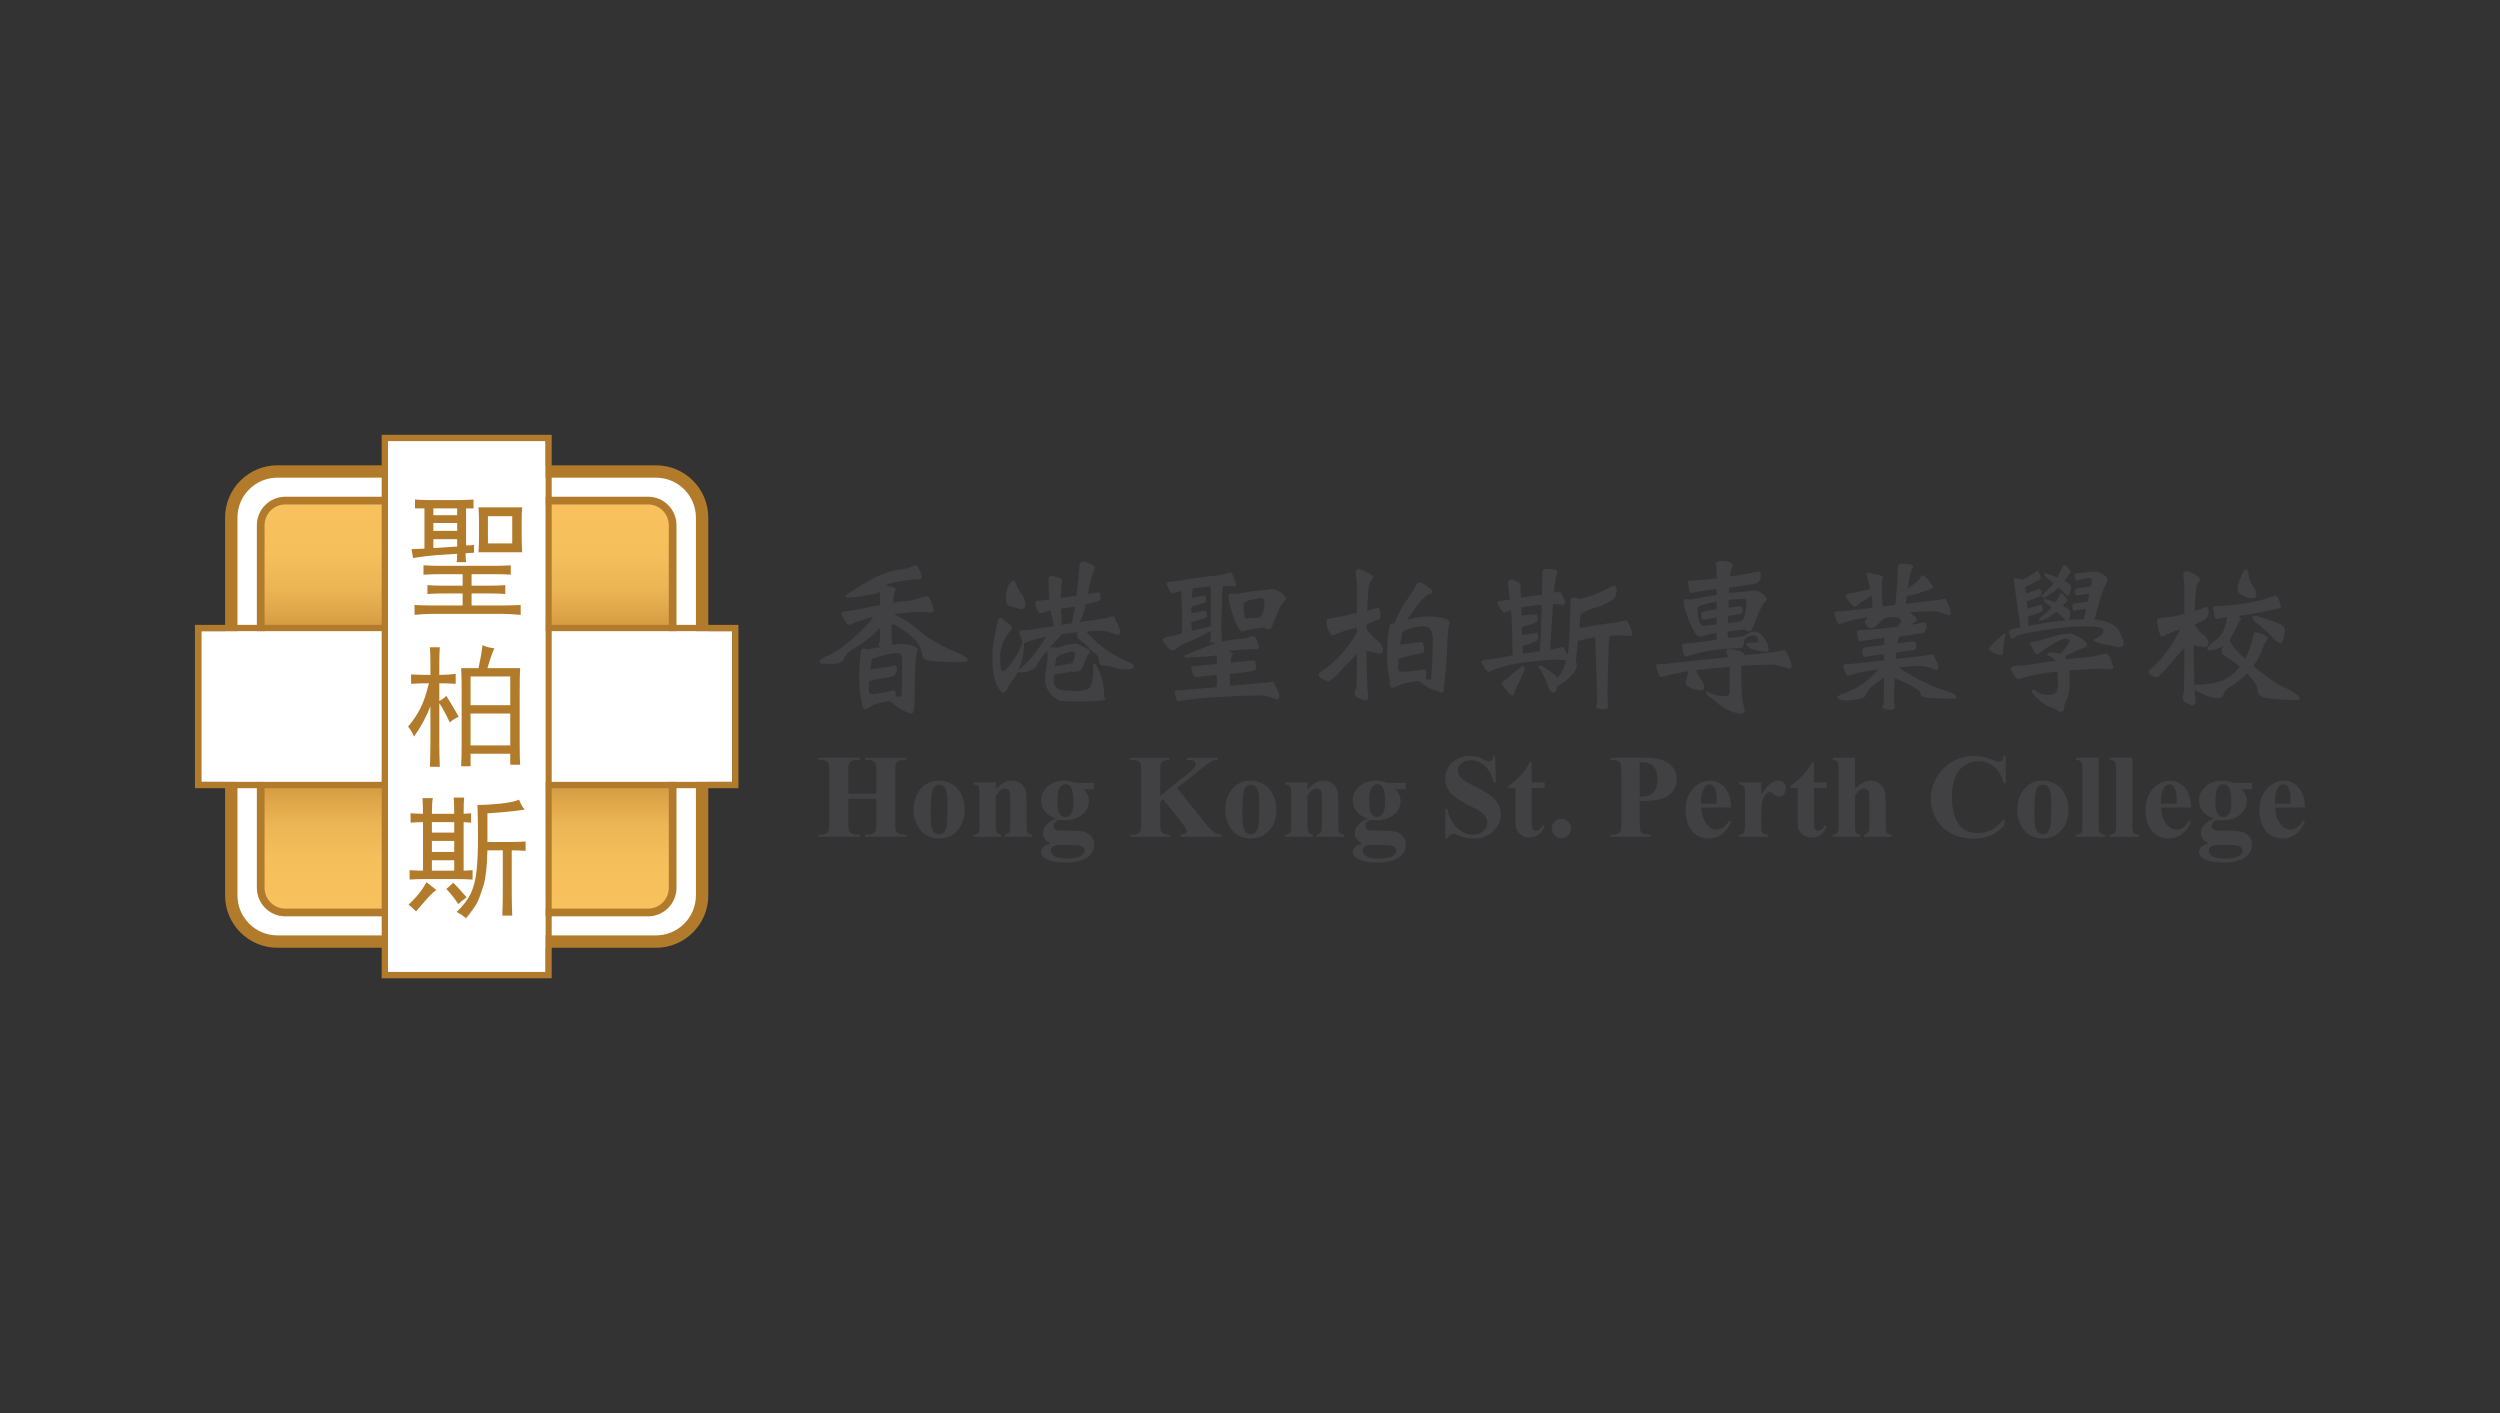 <?xml version="1.0" encoding="utf-8"?>
<!-- Generator: Adobe Illustrator 15.0.0, SVG Export Plug-In . SVG Version: 6.00 Build 0)  -->
<!DOCTYPE svg PUBLIC "-//W3C//DTD SVG 1.1//EN" "http://www.w3.org/Graphics/SVG/1.1/DTD/svg11.dtd">
<svg version="1.1" id="Layer_1" xmlns="http://www.w3.org/2000/svg" xmlns:xlink="http://www.w3.org/1999/xlink" x="0px" y="0px"
	 width="230px" height="130px" viewBox="0 0 230 130" enable-background="new 0 0 230 130" xml:space="preserve">
<rect x="0" y="0" width="230" height="130" fill="#333333" stroke="none"/>
<g>
	<g>
		<path fill="#414042" d="M84.147,51.978c0.261,0,0.48,0.36,0.662,1.081c0,0.13-0.086,0.21-0.255,0.24
			c-0.631,0-1.48,0.116-2.552,0.346c-0.191,0.04-0.37,0.125-0.541,0.254c0.01,0,0.025,0,0.045,0c0.17,0,0.385,0.036,0.645,0.105
			c0.17,0.1,0.255,0.185,0.255,0.255c0,0.03-0.02,0.08-0.06,0.149c-0.081,0.13-0.13,0.341-0.15,0.631
			c-0.011,0.149-0.02,0.29-0.03,0.419c0.19-0.03,0.379-0.064,0.569-0.105c0.711-0.04,1.311-0.14,1.801-0.3
			c0.32-0.141,0.566-0.21,0.735-0.21c0.2,0,0.421,0.446,0.661,1.336c-0.02,0.12-0.134,0.18-0.344,0.18l-0.841-0.06
			c-0.41,0-1.237,0.06-2.477,0.18c0.241,0.181,0.576,0.375,1.006,0.585c0.42,0.24,0.831,0.541,1.231,0.9
			c0.31,0.311,0.705,0.601,1.186,0.872c0.87,0.53,1.705,0.956,2.506,1.275c0.39,0.13,0.675,0.321,0.855,0.571
			c0,0.16-0.314,0.24-0.945,0.24c-0.871,0-1.726-0.045-2.566-0.135c-0.36-0.03-0.581-0.166-0.66-0.405
			c-0.081-0.711-0.417-1.316-1.006-1.817c-0.841-0.71-1.452-1.09-1.832-1.14c-0.01,0.33-0.015,0.595-0.015,0.794
			c0,0.21,0.005,0.405,0.015,0.586c0.031,0.201,0.045,0.375,0.045,0.526c0.43-0.07,0.714-0.105,0.855-0.105
			c0.351,0,0.7,0.064,1.051,0.195c0.3,0.1,0.449,0.215,0.449,0.345c-0.02,0.06-0.054,0.165-0.104,0.314
			c-0.11,0.271-0.18,1.836-0.21,4.698c-0.011,0.58-0.11,0.871-0.3,0.871c-0.081,0-0.281-0.075-0.601-0.226
			c-0.43-0.21-0.885-0.52-1.366-0.931c-0.88,0.141-1.46,0.305-1.741,0.495c-0.21,0.17-0.39,0.255-0.541,0.255
			c-0.18,0-0.28-0.221-0.299-0.661c-0.161-0.62-0.241-1.376-0.241-2.266c0.01-1.091,0.07-1.921,0.18-2.491
			c0.03-0.11,0.125-0.165,0.285-0.165c0.17,0.02,0.311,0.044,0.42,0.075c0.021-0.011,0.04-0.016,0.06-0.016
			c0.391-0.08,0.741-0.145,1.051-0.195c-0.11-0.04-0.18-0.1-0.21-0.18c0-0.1,0.035-0.189,0.105-0.27c0.019-0.1,0.03-0.23,0.03-0.391
			v-0.9c-0.14,0.1-0.28,0.225-0.421,0.375c-0.56,0.591-1.26,1.115-2.1,1.576c-0.351,0.2-0.63,0.509-0.841,0.93
			c-0.11,0.28-0.491,0.42-1.14,0.42c-0.721,0-1.081-0.056-1.081-0.166c0-0.15,0.206-0.325,0.616-0.525
			c0.961-0.43,1.862-1.055,2.701-1.876c0.792-0.73,1.346-1.315,1.667-1.756c-0.831,0.189-1.576,0.435-2.237,0.735
			c-0.1,0-0.239-0.125-0.419-0.376c-0.2-0.37-0.3-0.585-0.3-0.645c0-0.12,0.104-0.2,0.314-0.241c0.621-0.03,1.432-0.175,2.432-0.435
			c0.26-0.04,0.531-0.08,0.811-0.12v-1.08c0-0.05-0.011-0.105-0.031-0.166c-0.271,0.18-0.63,0.285-1.081,0.315
			c-0.83,0.15-1.425,0.225-1.785,0.225c-0.19,0-0.285-0.065-0.285-0.195c0.94-0.65,1.865-1.21,2.776-1.68
			c0.761-0.37,1.5-0.605,2.221-0.706C83.263,52.368,83.718,52.228,84.147,51.978z M82.393,64.059
			c0.239,0.03,0.384,0.045,0.434,0.045c0.061,0,0.105-0.1,0.136-0.3c0.02-0.41,0.035-1.391,0.044-2.942
			c0-0.521-0.144-0.781-0.434-0.781c-0.631,0.021-1.412,0.2-2.342,0.54c-0.03,0.141-0.061,0.29-0.09,0.451
			c-0.02,0.17-0.04,0.33-0.061,0.48c0.5-0.04,1.142-0.125,1.921-0.254c0.18-0.051,0.295-0.08,0.345-0.091
			c0.101,0.02,0.16,0.145,0.18,0.376c-0.02,0.24-0.12,0.44-0.3,0.601c-0.48,0.139-0.916,0.23-1.306,0.269
			c-0.291,0.041-0.606,0.111-0.946,0.21c-0.03,0.351-0.045,0.67-0.045,0.961c0.021,0.16,0.125,0.24,0.315,0.24
			c0.7-0.061,1.34-0.18,1.921-0.36c0.14,0.01,0.22,0.085,0.241,0.225C82.408,63.829,82.402,63.939,82.393,64.059z"/>
		<path fill="#414042" d="M92.013,56.84c0.12,0,0.244,0.081,0.375,0.24c0.121,0.11,0.285,0.216,0.495,0.315
			c0.14,0.091,0.21,0.225,0.21,0.405c0,0.08-0.05,0.164-0.149,0.255c-0.261,0.27-0.485,0.63-0.676,1.081
			c-0.169,0.49-0.254,0.92-0.254,1.291s0.015,0.686,0.044,0.945c0.04,0.25,0.101,0.376,0.18,0.376c0.171,0,0.401-0.19,0.69-0.571
			c0.56-0.76,0.946-1.465,1.156-2.116c-0.11-0.17-0.221-0.515-0.331-1.036l0.286-0.061h0.495c0.86-0.129,1.675-0.254,2.446-0.375
			c-0.069-0.25-0.155-0.605-0.254-1.065c-0.02-0.109-0.041-0.22-0.061-0.33c-0.289,0.06-0.6,0.134-0.93,0.225
			c-0.14,0-0.265-0.135-0.375-0.405c-0.07-0.19-0.106-0.38-0.106-0.57c0-0.121,0.075-0.18,0.226-0.18
			c0.209-0.01,0.564-0.046,1.066-0.105c-0.061-0.651-0.09-1.291-0.09-1.921c0-0.161,0.095-0.241,0.284-0.241
			c0.101,0,0.301,0.045,0.601,0.135c0.229,0.09,0.355,0.18,0.375,0.27c-0.08,0.711-0.12,1.246-0.12,1.606
			c0.42-0.06,0.906-0.13,1.456-0.21c0.09-0.79,0.18-1.731,0.271-2.821c0.05-0.21,0.155-0.315,0.314-0.315
			c0.141,0,0.355,0.066,0.646,0.195c0.289,0.15,0.435,0.265,0.435,0.345c0,0.15-0.041,0.275-0.12,0.375
			c-0.14,0.36-0.311,1.046-0.511,2.057c0.31-0.04,0.641-0.085,0.992-0.135c0.109,0,0.164,0.2,0.164,0.6
			c0,0.09-0.095,0.166-0.285,0.225c-0.38,0.1-0.735,0.196-1.065,0.286c-0.15,0.67-0.331,1.196-0.542,1.576
			c-0.009,0.01-0.015,0.025-0.015,0.045c0.932-0.14,1.781-0.265,2.553-0.375c0.189-0.1,0.394-0.149,0.615-0.149
			c0.07,0.21,0.16,0.411,0.27,0.6c0.16,0.3,0.255,0.586,0.285,0.856c-0.03,0.14-0.09,0.22-0.18,0.239c-0.06,0-0.261-0.053-0.6-0.164
			c-0.381-0.141-0.726-0.21-1.036-0.21c-0.38,0-0.816,0.025-1.305,0.075c0.149,0.18,0.33,0.365,0.54,0.556
			c0.931,0.94,2.021,1.676,3.271,2.207c0.38,0.15,0.571,0.31,0.571,0.48c0,0.16-0.28,0.24-0.84,0.24c-0.18,0-0.45-0.046-0.811-0.135
			c-0.43-0.15-0.831-0.226-1.2-0.226c-0.201,0-0.311-0.1-0.33-0.3c-0.052-0.39-0.176-0.665-0.376-0.825
			c-0.281-0.16-0.51-0.36-0.69-0.601c-0.13-0.16-0.391-0.39-0.781-0.691c-0.13-0.089-0.196-0.189-0.196-0.299
			c0-0.12,0.01-0.235,0.031-0.345c-0.461,0.05-0.952,0.11-1.472,0.18c-0.01,0.061-0.059,0.134-0.149,0.225
			c-0.34,0.361-0.646,0.691-0.916,0.991c0.09-0.01,0.205-0.015,0.345-0.015c0.149,0,0.26,0.02,0.329,0.059
			c0.241-0.1,0.526-0.195,0.856-0.285c0.34-0.06,0.625-0.09,0.856-0.09c0.16,0,0.409,0.1,0.75,0.3c0.379,0.18,0.57,0.321,0.57,0.42
			c0,0.05-0.05,0.125-0.149,0.225c-0.13,0.18-0.321,0.61-0.571,1.29c-0.05,0.15-0.166,0.246-0.345,0.286
			c-0.141,0.04-0.265,0.06-0.376,0.06c-0.129,0-0.225-0.01-0.285-0.03c-0.129,0.02-0.269,0.049-0.419,0.089
			c-0.211,0.051-0.402,0.085-0.571,0.105c-0.21,0.02-0.419,0.055-0.629,0.105c-0.011,0.18-0.015,0.33-0.015,0.45
			c0,0.33,0.094,0.586,0.285,0.766c0.21,0.18,0.756,0.27,1.635,0.27c0.751,0,1.216-0.095,1.396-0.285
			c0.219-0.23,0.33-0.94,0.33-2.132c0-0.069,0.02-0.105,0.061-0.105c0.11,0,0.235,0.16,0.375,0.481
			c0.36,0.751,0.541,1.466,0.541,2.146c0,0.25,0.02,0.42,0.061,0.51c0.039,0.07,0.059,0.12,0.059,0.15c0,0.07-0.07,0.105-0.21,0.105
			c-0.17,0-0.33,0.02-0.48,0.06c-0.2,0.021-0.911,0.031-2.132,0.031c-0.89,0-1.385-0.041-1.486-0.121
			c-0.079-0.07-0.175-0.126-0.286-0.165c-0.129-0.041-0.315-0.226-0.554-0.556c-0.261-0.401-0.391-0.786-0.391-1.156
			c0-0.21,0.065-0.751,0.195-1.621c0.041-0.21,0.061-0.405,0.061-0.585c0-0.1-0.015-0.215-0.046-0.346
			c-0.02-0.03-0.035-0.054-0.044-0.075c-0.29,0.351-0.524,0.666-0.706,0.946c-0.129,0.12-0.205,0.255-0.225,0.405
			c-0.02,0.09-0.141,0.2-0.361,0.33c-0.339,0.19-0.74,0.285-1.201,0.285c-0.08,0-0.144-0.005-0.195-0.015
			c-0.111,0.24-0.23,0.441-0.36,0.6c-0.22,0.25-0.399,0.52-0.541,0.811c-0.11,0.311-0.25,0.465-0.419,0.465
			c-0.16,0-0.36-0.24-0.601-0.72c-0.269-0.6-0.405-1.461-0.405-2.581c0-0.721,0.16-1.76,0.48-3.122
			C91.812,56.995,91.893,56.84,92.013,56.84z M93.273,53.403c0.09,0.061,0.181,0.226,0.271,0.495c0.12,0.28,0.28,0.541,0.48,0.781
			c0.21,0.311,0.32,0.63,0.33,0.961c-0.03,0.27-0.189,0.404-0.48,0.404c-0.33-0.12-0.63-0.205-0.901-0.254
			c-0.28-0.039-0.42-0.27-0.42-0.69c0-0.53,0.086-0.975,0.256-1.335C92.968,53.553,93.124,53.433,93.273,53.403z M93.738,61.598
			c0.541-0.4,1.026-0.9,1.456-1.5c0.41-0.521,0.76-1.026,1.05-1.516c-0.84,0.17-1.516,0.365-2.026,0.585c0,0.021,0,0.041,0,0.061
			c0,0.651-0.105,1.271-0.314,1.861C93.854,61.278,93.799,61.448,93.738,61.598z M97.175,60.533c-0.05,0.28-0.09,0.535-0.12,0.766
			c0.831-0.15,1.376-0.245,1.636-0.285c0.151-0.46,0.225-0.71,0.225-0.75c0-0.21-0.085-0.315-0.254-0.315
			c-0.451,0.06-0.866,0.189-1.246,0.39C97.305,60.438,97.226,60.502,97.175,60.533z M97.686,57.486
			c0.331-0.061,0.646-0.111,0.946-0.151c0.02-0.139,0.05-0.33,0.09-0.57c0.07-0.26,0.135-0.58,0.195-0.96
			c-0.28,0.051-0.546,0.09-0.795,0.12c-0.161,0.02-0.331,0.045-0.511,0.076C97.631,56.419,97.656,56.916,97.686,57.486z"/>
		<path fill="#414042" d="M112.65,53.898c-0.03,0-0.065,0-0.105,0c-0.041,0.141-0.07,0.34-0.09,0.601
			c-0.06,1.701-0.09,2.836-0.09,3.407c0,0.2,0.005,0.375,0.015,0.525c0.03,0.23,0.046,0.42,0.046,0.57
			c0,0.021-0.005,0.035-0.016,0.045c0.501-0.13,0.991-0.215,1.472-0.255c0.48-0.02,0.931-0.115,1.35-0.285
			c0.249,0,0.457,0.345,0.616,1.036c0,0.1-0.078,0.159-0.238,0.18c-0.641,0-1.482,0.05-2.523,0.15
			c-0.04,0.009-0.086,0.015-0.135,0.015c0.08,0.02,0.155,0.04,0.225,0.061c0.169,0.11,0.255,0.195,0.255,0.255
			c0,0.009-0.016,0.035-0.045,0.075c-0.061,0.06-0.1,0.16-0.12,0.3c-0.02,0.14-0.035,0.27-0.045,0.39
			c0.64-0.07,1.352-0.145,2.132-0.225c0.13,0,0.196,0.24,0.196,0.72c0,0.11-0.121,0.206-0.36,0.286
			c-0.771,0.11-1.451,0.195-2.041,0.255c0,0.07,0,0.129,0,0.18c0,0.23,0.004,0.44,0.015,0.63c0.009,0.101,0.015,0.19,0.015,0.27
			c1.23-0.1,2.336-0.195,3.317-0.286c0.21-0.05,0.43-0.075,0.66-0.075c0.069,0.18,0.16,0.36,0.271,0.541
			c0.158,0.27,0.254,0.53,0.285,0.78c-0.031,0.17-0.092,0.265-0.182,0.286c-0.05,0-0.238-0.056-0.569-0.165
			c-0.37-0.12-0.705-0.18-1.005-0.18c-1.021,0-2.397,0.05-4.128,0.15c-1.521,0.1-2.662,0.229-3.422,0.391
			c-0.12,0-0.24-0.321-0.36-0.96l0.225-0.061h0.436c1.14-0.11,2.217-0.206,3.227-0.286c0.011-0.13,0.015-0.275,0.015-0.435v-0.69
			c-0.55,0.04-1.19,0.11-1.921,0.21c-0.12,0-0.225-0.115-0.314-0.345c-0.08-0.18-0.12-0.346-0.12-0.495
			c0-0.13,0.085-0.195,0.254-0.195c0.3-0.01,1-0.07,2.102-0.18v-0.541c0-0.081-0.02-0.165-0.06-0.255
			c-0.25,0.06-0.55,0.095-0.899,0.105c-0.811,0.06-1.392,0.09-1.742,0.09c-0.21,0-0.315-0.055-0.315-0.165
			c0.951-0.42,1.875-0.781,2.776-1.081c0.07-0.03,0.14-0.055,0.21-0.075c-0.38,0-0.59-0.055-0.63-0.165
			c0-0.1,0.025-0.181,0.074-0.24c0.021-0.11,0.031-0.23,0.031-0.36v-0.36c-0.41,0.26-1.235,0.66-2.476,1.2
			c-0.25,0.12-0.465,0.261-0.646,0.42c-0.17,0.11-0.326,0.166-0.466,0.166c-0.139,0-0.314-0.146-0.524-0.436
			c-0.22-0.29-0.33-0.46-0.33-0.51c0-0.08,0.085-0.165,0.254-0.255c0.44-0.06,0.866-0.155,1.276-0.285
			c0.091-0.02,0.181-0.044,0.27-0.075c0-0.021,0-0.036,0-0.045c0-1.621-0.03-2.902-0.089-3.842c-0.271,0.07-0.516,0.145-0.736,0.225
			c-0.09,0-0.21-0.105-0.36-0.315c-0.16-0.32-0.241-0.51-0.241-0.571c0-0.1,0.075-0.166,0.226-0.195
			c0.47-0.021,1.081-0.105,1.831-0.255c0.57-0.07,1.21-0.155,1.921-0.255c0.531-0.03,0.98-0.1,1.351-0.21
			c0.24-0.08,0.425-0.12,0.555-0.12c0.14,0,0.32,0.385,0.541,1.155c-0.02,0.071-0.125,0.105-0.315,0.105L112.65,53.898z
			 M109.648,58.026c0.531-0.13,1.11-0.261,1.741-0.391v-3.677c-0.32,0.03-0.686,0.065-1.096,0.105c-0.2,0.02-0.389,0.044-0.57,0.075
			c0,0.1-0.01,0.24-0.031,0.42c-0.01,0.141-0.024,0.286-0.044,0.436c0.73-0.129,1.11-0.2,1.141-0.21
			c0.129,0.02,0.195,0.18,0.195,0.48c0,0.121-0.105,0.2-0.314,0.24c-0.13,0.03-0.281,0.081-0.451,0.15
			c-0.141,0.05-0.271,0.085-0.39,0.105c-0.071,0.01-0.141,0.025-0.21,0.045c-0.011,0.2-0.016,0.405-0.016,0.615
			c0.801-0.149,1.216-0.229,1.246-0.239c0.129,0.02,0.195,0.175,0.195,0.464c0,0.13-0.105,0.216-0.315,0.255
			c-0.13,0.021-0.286,0.07-0.465,0.15c-0.15,0.06-0.286,0.104-0.406,0.135c-0.09,0.01-0.179,0.03-0.269,0.06
			c0.01,0.121,0.024,0.276,0.044,0.466C109.633,57.831,109.637,57.936,109.648,58.026z M113.265,54.604l0.359,0.06
			c1.181-0.22,2.068-0.346,2.658-0.375c0.449-0.07,0.685-0.105,0.706-0.105c0.249,0,0.543,0.115,0.885,0.345
			c0.29,0.2,0.436,0.39,0.436,0.57c0,0.061-0.071,0.15-0.212,0.271c-0.199,0.179-0.525,0.85-0.975,2.011
			c-0.101,0.32-0.205,0.495-0.315,0.525c-0.161,0-0.34-0.056-0.541-0.166c-1.02,0.121-1.596,0.215-1.726,0.286
			c-0.121,0.049-0.206,0.075-0.255,0.075c-0.239-0.03-0.531-0.535-0.871-1.515c-0.261-0.791-0.39-1.326-0.39-1.606
			C113.025,54.729,113.104,54.604,113.265,54.604z M114.63,56.9c0.15,0,0.535-0.02,1.156-0.06c0.14-0.02,0.249-0.12,0.331-0.3
			c0.139-0.33,0.21-0.676,0.21-1.036c0-0.31-0.081-0.465-0.241-0.465c-0.229,0-0.546,0.045-0.945,0.135
			c-0.491,0.12-0.735,0.23-0.735,0.33C114.415,56.435,114.49,56.9,114.63,56.9z"/>
		<path fill="#414042" d="M126.758,55.924c0.17,0,0.255,0.28,0.255,0.841c0,0.12-0.14,0.225-0.42,0.314
			c-0.311,0.141-0.596,0.265-0.855,0.375c0,0.141,0,0.29,0,0.451c0.099,0.07,0.198,0.195,0.3,0.375
			c0.19,0.24,0.431,0.466,0.721,0.676c0.3,0.26,0.465,0.53,0.494,0.811c-0.029,0.25-0.154,0.375-0.374,0.375
			c-0.42-0.13-0.806-0.215-1.156-0.255c0.011,2.042,0.061,3.447,0.15,4.218c0,0.23-0.105,0.345-0.314,0.345
			c-0.032,0-0.196-0.071-0.496-0.21c-0.3-0.091-0.452-0.24-0.452-0.451c0-0.05,0.063-0.26,0.181-0.63
			c0.019-0.34,0.037-1.341,0.046-3.002l-1.802,1.876c-0.4,0.42-0.682,0.63-0.84,0.63c-0.132,0-0.336-0.08-0.616-0.24
			c-0.18-0.109-0.271-0.229-0.271-0.361c0-0.109,0.091-0.209,0.271-0.3c0.561-0.35,1.15-0.86,1.771-1.531
			c0.64-0.7,1.131-1.385,1.471-2.056c0-0.01,0.007-0.02,0.016-0.03c0-0.14,0-0.275,0-0.405c-0.121,0.041-0.236,0.071-0.347,0.09
			c-0.5,0.09-1.102,0.3-1.801,0.63c-0.189,0-0.359-0.181-0.51-0.541c-0.1-0.27-0.149-0.53-0.149-0.78c0-0.161,0.116-0.24,0.345-0.24
			c0.321-0.03,1.142-0.2,2.462-0.51c0-0.81,0-1.68,0-2.611l-0.105-1.096c0.011-0.169,0.085-0.285,0.224-0.344
			c0.17,0.019,0.457,0.125,0.856,0.314c0.361,0.191,0.54,0.346,0.54,0.466c0,0.05-0.05,0.125-0.149,0.225
			c-0.101,0.1-0.194,0.32-0.286,0.66c-0.049,0.451-0.095,1.176-0.135,2.177C126.091,56.09,126.418,56.005,126.758,55.924z
			 M130.555,53.583c0.149,0,0.4,0.12,0.75,0.36c0.341,0.24,0.511,0.405,0.511,0.495c0,0.08-0.06,0.135-0.182,0.166
			c-0.278,0.109-0.488,0.239-0.629,0.39c-0.321,0.31-0.575,0.615-0.767,0.916c-0.319,0.471-0.59,0.84-0.811,1.111
			c0.741-0.21,1.456-0.315,2.147-0.315c0.28,0,0.69,0.055,1.23,0.165c0.381,0.08,0.57,0.225,0.57,0.435
			c-0.021,0.051-0.044,0.145-0.075,0.286c-0.061,0.26-0.104,0.695-0.135,1.305c-0.051,1.472-0.126,2.617-0.226,3.438
			c-0.05,0.371-0.086,0.741-0.104,1.111c-0.02,0.19-0.064,0.285-0.136,0.285c-0.1,0-0.396-0.1-0.885-0.3
			c-0.41-0.141-0.83-0.401-1.261-0.781c-0.931,0.111-1.546,0.241-1.846,0.391c-0.241,0.15-0.451,0.225-0.63,0.225
			c-0.142,0-0.223-0.24-0.241-0.72c-0.149-0.641-0.225-1.426-0.225-2.357c0.019-1.16,0.1-2.036,0.239-2.627
			c0.03-0.129,0.126-0.194,0.286-0.194c0.028,0.01,0.055,0.015,0.074,0.015c0.068-0.08,0.131-0.18,0.181-0.3
			c0.398-0.9,0.799-1.606,1.2-2.116c0.351-0.5,0.591-0.896,0.72-1.187C130.395,53.648,130.474,53.583,130.555,53.583z
			 M131.142,62.468c0.21,0.041,0.354,0.06,0.434,0.06c0.07,0,0.115-0.189,0.136-0.571c0.069-1.07,0.104-2.136,0.104-3.196
			c-0.02-0.76-0.3-1.141-0.841-1.141c-0.26,0-0.634,0.05-1.126,0.15c-0.26,0.07-0.539,0.2-0.839,0.391
			c-0.031,0.19-0.071,0.441-0.122,0.75c-0.038,0.141-0.064,0.276-0.073,0.406c1.24-0.17,1.92-0.255,2.041-0.255
			c0.091,0.221,0.149,0.401,0.18,0.541c0,0.19-0.039,0.351-0.12,0.48c-0.88,0.141-1.471,0.271-1.77,0.391
			c-0.201,0.07-0.36,0.115-0.482,0.135c-0.02,0.36-0.03,0.685-0.03,0.975c0.011,0.15,0.111,0.225,0.301,0.225
			c0.74-0.029,1.421-0.104,2.041-0.225c0.141,0.01,0.221,0.105,0.24,0.285c0,0.14-0.01,0.3-0.03,0.48
			C131.174,62.398,131.16,62.438,131.142,62.468z"/>
		<path fill="#414042" d="M142.982,55.579c-0.04,0-0.076,0-0.105,0c-0.149,2.132-0.235,3.537-0.254,4.218
			c0.15-0.03,0.295-0.065,0.433-0.105c0.302-0.1,0.537-0.149,0.706-0.149c0.13,0,0.276,0.245,0.436,0.735
			c0.051-0.21,0.086-0.415,0.104-0.615c0.092-1.011,0.152-2.456,0.181-4.337c0-0.23,0.076-0.346,0.226-0.346
			c0.171,0,0.35,0.036,0.539,0.105c0.682-0.07,1.621-0.405,2.823-1.006c0.219-0.14,0.364-0.219,0.435-0.239
			c0.13,0.029,0.212,0.21,0.24,0.54c-0.028,0.339-0.171,0.62-0.42,0.841c-0.619,0.37-1.176,0.611-1.666,0.72
			c-0.381,0.1-0.795,0.28-1.245,0.541c-0.011,0-0.017,0.004-0.017,0.015c-0.038,0.459-0.074,0.886-0.104,1.275
			c0.329-0.03,0.715-0.095,1.155-0.195c0.471-0.06,0.997-0.141,1.575-0.241c0.431-0.019,0.797-0.074,1.096-0.164
			c0.199-0.061,0.355-0.09,0.466-0.09c0.16,0,0.361,0.42,0.601,1.261c-0.021,0.109-0.125,0.165-0.315,0.165l-0.826-0.045
			c-0.179,0-0.496,0.011-0.944,0.03c-0.06,0.21-0.095,0.505-0.106,0.885c-0.069,2.292-0.105,3.828-0.105,4.608
			c0,0.19,0.006,0.365,0.018,0.525c0.028,0.21,0.044,0.391,0.044,0.541c-0.02,0.13-0.156,0.195-0.405,0.195
			c-0.431,0-0.671-0.065-0.721-0.195c0-0.09,0.03-0.17,0.09-0.24c0.021-0.09,0.029-0.21,0.029-0.361l-0.194-5.838
			c-0.54,0.09-1.02,0.2-1.44,0.33c-0.03,0-0.071-0.02-0.121-0.06c-0.04,0.351-0.075,0.641-0.104,0.87
			c-0.06,0.45-0.095,0.781-0.104,0.991c0,0.079,0.019,0.159,0.059,0.239c0.031,0.081,0.036,0.161,0.018,0.24
			c0.019,0.21-0.106,0.47-0.378,0.781c-0.358,0.46-0.829,0.84-1.409,1.141c-0.071,0.391-0.167,0.585-0.285,0.585
			c-0.15,0-0.291-0.075-0.42-0.224c-0.242-0.651-0.502-1.251-0.781-1.802c-0.17-0.149-0.256-0.27-0.256-0.36
			c0-0.07,0.066-0.115,0.195-0.135c0.36,0.16,0.78,0.445,1.262,0.855c0.169,0.11,0.275,0.23,0.315,0.361
			c0.369-0.541,0.636-1.101,0.795-1.681c-0.011,0-0.026,0-0.045,0l-0.767-0.061c-0.479,0-1.525,0.085-3.137,0.255
			c-1.229,0.18-2.29,0.47-3.181,0.871c-0.091,0-0.216-0.105-0.377-0.315c-0.19-0.32-0.284-0.511-0.284-0.57
			c0-0.12,0.105-0.2,0.314-0.241c0.59-0.02,1.361-0.14,2.312-0.36c0.061-0.009,0.137-0.02,0.225-0.029
			c-0.011-0.04-0.015-0.09-0.015-0.151c0-1.541-0.045-2.881-0.135-4.022c-0.21,0.08-0.409,0.16-0.601,0.24
			c-0.1,0-0.225-0.115-0.375-0.345c-0.191-0.311-0.285-0.5-0.285-0.571c0-0.09,0.104-0.15,0.314-0.181
			c0.24-0.009,0.524-0.04,0.856-0.089c-0.06-0.541-0.126-1.026-0.196-1.456c0.031-0.28,0.126-0.419,0.286-0.419
			c0.089,0,0.279,0.069,0.57,0.209c0.189,0.09,0.285,0.18,0.285,0.27c0,0.141,0.015,0.39,0.045,0.75
			c0.009,0.15,0.02,0.306,0.03,0.466c0.51-0.07,1.075-0.155,1.695-0.255c0.08,0,0.154-0.005,0.225-0.015
			c0.02-0.661,0.035-1.375,0.044-2.146c0-0.161,0.135-0.241,0.406-0.241c0.649,0,0.976,0.115,0.976,0.346
			c-0.13,0.31-0.221,0.735-0.27,1.275c-0.012,0.209-0.031,0.405-0.062,0.585c0.222-0.07,0.386-0.105,0.494-0.105
			c0.161,0,0.347,0.336,0.557,1.005c-0.02,0.13-0.099,0.195-0.24,0.195L142.982,55.579z M140.101,61.268
			c0.11,0.03,0.166,0.095,0.166,0.195c0,0.09-0.03,0.21-0.091,0.361c-0.1,0.27-0.329,0.761-0.689,1.471
			c-0.07,0.13-0.124,0.286-0.166,0.465c-0.039,0.15-0.08,0.225-0.118,0.225c-0.162,0-0.373-0.169-0.632-0.511
			c-0.261-0.32-0.391-0.51-0.391-0.57c0-0.12,0.096-0.245,0.286-0.376c0.16-0.069,0.314-0.18,0.465-0.33
			C139.22,61.908,139.61,61.598,140.101,61.268z M141.361,59.947c0.099,0,0.199-0.005,0.3-0.016c0.07-0.91,0.13-2.336,0.181-4.277
			c-0.331,0.021-0.706,0.055-1.125,0.105c-0.271,0.03-0.521,0.07-0.752,0.121c0.011,0.25,0.021,0.5,0.031,0.75
			c0.29-0.019,0.725-0.055,1.305-0.105c0.11,0,0.166,0.186,0.166,0.556c0,0.08-0.096,0.155-0.284,0.226
			c-0.282,0.129-0.512,0.209-0.691,0.239c-0.141,0.03-0.296,0.081-0.465,0.15c0,0.23,0,0.471,0,0.721
			c0.299-0.041,0.744-0.105,1.336-0.196c0.109,0,0.165,0.18,0.165,0.541c0,0.09-0.096,0.17-0.284,0.24
			c-0.291,0.15-0.531,0.246-0.721,0.286c-0.14,0.03-0.295,0.089-0.465,0.18c0.008,0.06,0.015,0.115,0.015,0.165
			c0.019,0.23,0.029,0.4,0.029,0.51v0.015C140.5,60.097,140.92,60.026,141.361,59.947z"/>
		<path fill="#414042" d="M163.032,61.147c-0.789,0-1.729,0.036-2.819,0.105c-0.012,0.11-0.017,0.22-0.017,0.331
			c0,1.85,0.07,2.956,0.21,3.316c0.07,0.18,0.105,0.335,0.105,0.465c0,0.189-0.124,0.286-0.374,0.286
			c-0.232,0-0.557-0.08-0.978-0.24c-0.438-0.201-0.804-0.421-1.096-0.661c-0.2-0.21-0.449-0.411-0.749-0.601
			c-0.24-0.18-0.361-0.34-0.361-0.48c0-0.03,0.021-0.044,0.061-0.044c0.079,0,0.175,0.04,0.285,0.12c0.4,0.2,0.85,0.3,1.351,0.3
			c0.32,0,0.48-0.16,0.48-0.48v-2.206c-0.538,0.04-1.105,0.085-1.695,0.135c-0.481,0.049-0.936,0.105-1.366,0.165
			c0.07,0.32,0.2,0.58,0.391,0.781c0.21,0.221,0.315,0.495,0.315,0.826c0,0.16-0.114,0.24-0.346,0.24
			c-0.29,0-0.636-0.095-1.035-0.286c-0.201-0.11-0.3-0.235-0.3-0.375c0-0.24,0.095-0.606,0.284-1.096
			c-1.059,0.17-1.911,0.355-2.551,0.555c-0.15,0-0.316-0.385-0.496-1.156l0.315-0.06h0.466c2.149-0.23,4.117-0.445,5.898-0.646
			c-0.011-0.03-0.02-0.055-0.03-0.075c-0.11-0.141-0.165-0.28-0.165-0.42c0-0.15,0.104-0.225,0.314-0.225
			c0.221,0,0.552,0.066,0.991,0.196c0.221,0.089,0.329,0.184,0.329,0.285c0,0.029-0.005,0.06-0.013,0.09
			c1.069-0.12,2.06-0.23,2.97-0.33c0.272-0.09,0.565-0.135,0.887-0.135c0.069,0.21,0.155,0.41,0.255,0.6
			c0.161,0.31,0.255,0.59,0.284,0.841c-0.029,0.15-0.095,0.235-0.194,0.255c-0.051,0-0.245-0.055-0.586-0.165
			C163.674,61.218,163.334,61.147,163.032,61.147z M161.832,52.579c0.101,0.02,0.155,0.16,0.167,0.419
			c-0.012,0.261-0.126,0.48-0.347,0.661c-0.92,0.181-1.771,0.315-2.55,0.405c-0.012,0.181-0.021,0.346-0.031,0.495
			c0.41-0.051,0.767-0.08,1.066-0.09c0.769-0.1,1.17-0.15,1.2-0.15c0.239,0,0.511,0.1,0.81,0.3c0.271,0.2,0.407,0.38,0.407,0.541
			c0,0.061-0.076,0.15-0.228,0.27c-0.2,0.2-0.533,0.91-1.004,2.131c-0.111,0.311-0.221,0.491-0.331,0.541
			c-0.14,0-0.299-0.065-0.48-0.195c-0.589,0.07-1.115,0.135-1.576,0.195c0,0.14,0.006,0.26,0.016,0.36
			c0.02,0.09,0.035,0.17,0.046,0.24c0.239-0.03,0.505-0.055,0.794-0.075c0.431-0.05,0.766-0.166,1.007-0.345
			c0.209-0.12,0.41-0.18,0.6-0.18c0.369,0,0.705,0.25,1.005,0.75c0.21,0.361,0.316,0.651,0.316,0.872
			c0,0.149-0.076,0.225-0.226,0.225c-0.491,0-0.986-0.095-1.486-0.286c-0.251-0.229-0.375-0.395-0.375-0.495l0.24-0.015
			c0.511-0.01,0.811-0.044,0.9-0.105c-0.04-0.38-0.166-0.575-0.376-0.585c-0.481,0.03-0.796,0.189-0.946,0.48
			c0,0.441-0.085,0.661-0.256,0.661c-1.8,0.07-3.19,0.25-4.172,0.54c-0.46,0.141-0.771,0.221-0.93,0.24
			c-0.17,0-0.285-0.345-0.346-1.036c0-0.06,0.036-0.1,0.104-0.12c0.911-0.09,1.631-0.17,2.163-0.24
			c0.229-0.05,0.52-0.099,0.87-0.149c0.01-0.03,0.019-0.055,0.029-0.075c0.011-0.11,0.016-0.23,0.016-0.361v-0.165
			c-0.551,0.081-0.896,0.15-1.037,0.21c-0.229,0.08-0.409,0.12-0.538,0.12c-0.261-0.01-0.587-0.505-0.979-1.485
			c-0.308-0.801-0.464-1.346-0.464-1.637c0-0.23,0.062-0.346,0.181-0.346l0.42,0.061c0.91-0.17,1.716-0.315,2.417-0.436v-0.555
			c-0.721,0.09-1.507,0.219-2.356,0.39c-0.09,0-0.166-0.176-0.225-0.525c-0.04-0.24-0.061-0.39-0.061-0.45
			c0-0.12,0.075-0.181,0.225-0.181c0.661-0.01,1.466-0.075,2.417-0.195v-0.87c0-0.141-0.039-0.28-0.12-0.42
			c0-0.061,0.039-0.121,0.12-0.181c0.109-0.091,0.31-0.135,0.6-0.135c0.159,0,0.376,0.044,0.646,0.135
			c0.159,0.1,0.241,0.181,0.241,0.24c0,0.041-0.021,0.11-0.061,0.21c-0.1,0.2-0.167,0.485-0.195,0.855
			c0.581-0.09,1.205-0.195,1.877-0.314C161.448,52.638,161.713,52.588,161.832,52.579z M156.67,57.56c0.21,0,0.63-0.034,1.26-0.104
			v-0.631c-0.391,0.04-0.79,0.105-1.2,0.196c-0.14,0-0.221-0.166-0.239-0.496c0-0.129,0.079-0.224,0.239-0.285
			c0.44-0.07,0.841-0.13,1.2-0.181v-0.705c-1.169,0.21-1.756,0.401-1.756,0.571C156.215,57.016,156.38,57.56,156.67,57.56z
			 M159.041,55.189c-0.01,0.261-0.021,0.5-0.03,0.72c0.671-0.1,1.026-0.15,1.065-0.15c0.171,0.021,0.256,0.18,0.256,0.481
			c0,0.15-0.119,0.245-0.36,0.285c-0.3,0.03-0.631,0.08-0.991,0.15c-0.02,0.25-0.03,0.47-0.03,0.661
			c0.331-0.05,0.687-0.1,1.067-0.149c0.188-0.021,0.329-0.141,0.42-0.361c0.16-0.42,0.239-0.86,0.239-1.32
			c0-0.271-0.075-0.405-0.226-0.405C160.072,55.099,159.6,55.129,159.041,55.189z"/>
		<path fill="#414042" d="M171.92,52.682c0.097,0.02,0.333,0.075,0.704,0.166c0.41,0.09,0.613,0.18,0.613,0.27
			c0,0.031-0.019,0.116-0.058,0.255c-0.042,0.13-0.061,0.225-0.061,0.286c0,0.681,0.03,1.391,0.09,2.131
			c0.39-0.039,0.771-0.081,1.141-0.12c0.101-0.69,0.19-1.887,0.271-3.587c0-0.15,0.141-0.225,0.42-0.225
			c0.639,0,0.961,0.115,0.961,0.345c-0.131,0.16-0.221,0.365-0.271,0.615c-0.09,0.511-0.159,0.956-0.209,1.337
			c0.209-0.17,0.421-0.33,0.631-0.481c0.289-0.209,0.46-0.375,0.51-0.495c0.07-0.17,0.145-0.255,0.225-0.255
			c0.12,0,0.275,0.13,0.466,0.389c0.34,0.401,0.509,0.651,0.509,0.751c0,0.03-0.079,0.075-0.24,0.135
			c-0.771,0.29-1.41,0.485-1.92,0.586c-0.11,0.03-0.204,0.05-0.286,0.06c-0.029,0.3-0.055,0.535-0.074,0.706
			c1.061-0.13,2.035-0.246,2.927-0.345c0.21-0.07,0.456-0.105,0.736-0.105c0.06,0.171,0.135,0.345,0.224,0.525
			c0.141,0.25,0.226,0.495,0.256,0.735c-0.04,0.141-0.105,0.215-0.196,0.226c-0.039,0-0.215-0.055-0.525-0.166
			c-0.328-0.119-0.63-0.18-0.9-0.18c-0.61,0-1.325,0.03-2.146,0.09c0.069,0.05,0.15,0.12,0.24,0.21
			c0.271,0.221,0.406,0.4,0.406,0.541c0,0.05-0.046,0.085-0.137,0.105c-0.099,0.05-0.19,0.116-0.27,0.195
			c-0.03,0.03-0.066,0.06-0.104,0.09c0.15-0.03,0.31-0.055,0.48-0.075c0.39-0.08,0.641-0.13,0.75-0.15
			c0.101,0.03,0.16,0.155,0.181,0.375c-0.021,0.23-0.121,0.43-0.301,0.6c-0.781,0.141-1.511,0.246-2.19,0.315
			c-0.021,0.04-0.041,0.085-0.062,0.135c-0.079,0.13-0.14,0.3-0.179,0.51c0.948-0.12,1.454-0.18,1.516-0.18
			c0.169,0.021,0.255,0.2,0.255,0.54c0,0.15-0.121,0.246-0.36,0.286c-0.431,0.03-0.91,0.1-1.44,0.21
			c-0.021,0.01-0.036,0.015-0.046,0.015c-0.01,0.191-0.02,0.376-0.029,0.556c1.04-0.12,1.986-0.225,2.837-0.315
			c0.17-0.06,0.37-0.089,0.6-0.089c0.061,0.16,0.135,0.325,0.226,0.495c0.139,0.24,0.225,0.476,0.255,0.706
			c-0.03,0.14-0.096,0.22-0.195,0.24c-0.04,0-0.205-0.054-0.495-0.165c-0.321-0.14-0.616-0.21-0.885-0.21
			c-0.571,0-1.263,0.04-2.071,0.12c0.24,0.21,0.729,0.521,1.47,0.93c1.061,0.56,1.877,0.931,2.447,1.111
			c0.41,0.1,0.76,0.219,1.051,0.36c0.229,0.16,0.346,0.285,0.346,0.375c-0.011,0.08-0.106,0.12-0.286,0.12
			c-0.942,0-1.746-0.035-2.417-0.105c-0.379-0.05-0.585-0.14-0.616-0.27c0-0.181-0.064-0.311-0.193-0.391
			c-0.521-0.4-1.252-0.771-2.191-1.11c-0.04,0.719-0.061,1.265-0.061,1.636c0,0.189,0.004,0.364,0.016,0.525
			c0.029,0.21,0.045,0.391,0.045,0.54c-0.021,0.13-0.156,0.195-0.407,0.195c-0.438,0-0.679-0.085-0.72-0.254
			c0-0.081,0.031-0.15,0.091-0.21c0.019-0.08,0.031-0.185,0.031-0.314l0.014-2.222c-0.309,0.261-0.669,0.531-1.079,0.811
			c-0.251,0.21-0.486,0.55-0.706,1.021c-0.59,0.21-1.167,0.315-1.727,0.315c-0.52-0.04-0.779-0.135-0.779-0.285
			c0-0.08,0.124-0.18,0.374-0.3c0.831-0.26,1.551-0.625,2.161-1.095c0.531-0.41,0.937-0.806,1.215-1.186
			c-1.221,0.15-2.146,0.351-2.775,0.601c-0.14,0-0.286-0.325-0.436-0.977l0.24-0.119h0.42c1.12-0.12,2.156-0.235,3.108-0.346
			l0.015-0.556c-0.04,0-0.076,0.005-0.107,0.016c-0.538,0.04-1.104,0.114-1.695,0.225c-0.128,0-0.203-0.18-0.223-0.541
			c0-0.16,0.095-0.275,0.283-0.345c0.661-0.08,1.242-0.155,1.742-0.225l0.015-0.495c0-0.05-0.005-0.1-0.015-0.15
			c-0.682,0.08-1.421,0.189-2.223,0.33c-0.089,0-0.164-0.149-0.226-0.45c-0.039-0.21-0.059-0.34-0.059-0.391
			c0-0.13,0.075-0.196,0.226-0.196c0.879-0.019,2.035-0.12,3.467-0.299c0.07-0.07,0.135-0.14,0.195-0.21
			c0.11-0.14,0.169-0.23,0.18-0.27c0-0.28-0.291-0.42-0.871-0.42c-0.419,0-0.735,0.115-0.945,0.345
			c-0.412,0.459-0.74,0.69-0.991,0.69c-0.13,0-0.313-0.185-0.556-0.556c0-0.06,0.095-0.219,0.286-0.48
			c-1.101,0.189-1.977,0.411-2.626,0.661c-0.151,0-0.305-0.376-0.466-1.125l0.286-0.061h0.493c0.941-0.12,1.841-0.229,2.701-0.33
			c0-0.05,0.01-0.125,0.031-0.225c0.01-0.12,0.015-0.24,0.015-0.36c-0.039-0.19-0.074-0.375-0.104-0.556
			c-0.23,0.17-0.531,0.371-0.9,0.601c-0.149,0.08-0.271,0.185-0.361,0.314c-0.09,0.09-0.168,0.135-0.239,0.135
			c-0.14,0-0.314-0.155-0.526-0.466c-0.221-0.27-0.329-0.44-0.329-0.51c0-0.08,0.084-0.159,0.255-0.239
			c0.24-0.03,0.484-0.075,0.735-0.135c0.34-0.09,0.757-0.185,1.246-0.285c-0.16-0.781-0.265-1.221-0.314-1.321
			C171.724,52.753,171.788,52.693,171.92,52.682z"/>
		<path fill="#414042" d="M184.452,58.281c0.038,0.02,0.059,0.06,0.059,0.121c0,0.021-0.009,0.07-0.03,0.149
			c-0.129,0.601-0.196,1.111-0.196,1.531c0,0.121-0.061,0.181-0.179,0.181c-0.23,0-0.506-0.09-0.824-0.271
			c-0.21-0.149-0.316-0.26-0.316-0.33c0-0.1,0.426-0.521,1.277-1.26C184.33,58.321,184.402,58.281,184.452,58.281z M187.408,52.518
			c0.1,0,0.184,0.1,0.254,0.3c0.06,0.191,0.089,0.331,0.089,0.421c0,0.029-0.047,0.069-0.147,0.12l-0.978,0.51
			c-0.129,0.07-0.229,0.115-0.299,0.135c0.03,0.2,0.056,0.4,0.074,0.601c0.792-0.271,1.202-0.411,1.231-0.42
			c0.13,0.02,0.195,0.18,0.195,0.48c0,0.12-0.105,0.206-0.315,0.255c-0.119,0.021-0.265,0.08-0.436,0.18
			c-0.129,0.061-0.255,0.105-0.375,0.135c-0.068,0.021-0.149,0.045-0.24,0.075c0.039,0.23,0.065,0.456,0.076,0.676
			c0.779-0.22,1.184-0.335,1.213-0.345c0.131,0.02,0.196,0.174,0.196,0.465c0,0.13-0.104,0.215-0.314,0.255
			c-0.12,0.02-0.261,0.07-0.421,0.15c-0.14,0.061-0.271,0.1-0.391,0.119c-0.08,0.021-0.159,0.046-0.239,0.076
			c0.02,0.3,0.029,0.59,0.029,0.871c1.292-0.25,2.432-0.419,3.424-0.511c-0.04-0.03-0.075-0.064-0.107-0.105
			c-0.229-0.239-0.463-0.464-0.703-0.675c-0.262,0.2-0.557,0.391-0.886,0.57c-0.271,0.151-0.442,0.225-0.511,0.225
			c-0.17,0-0.256-0.04-0.256-0.12c0.232-0.239,0.476-0.444,0.736-0.615c0.16-0.15,0.306-0.305,0.435-0.465
			c-0.179-0.141-0.37-0.285-0.57-0.436c-0.108-0.12-0.164-0.215-0.164-0.285c0-0.041,0.039-0.06,0.119-0.06
			c0.3,0.081,0.619,0.19,0.961,0.33c0.11-0.159,0.21-0.33,0.3-0.51c0.1-0.209,0.175-0.314,0.225-0.314
			c0.08,0,0.199,0.085,0.36,0.255c0.159,0.2,0.239,0.335,0.239,0.404c0,0.04-0.021,0.065-0.059,0.075
			c-0.081,0.06-0.211,0.195-0.391,0.405c0.149,0.08,0.3,0.16,0.449,0.24c0.171,0.101,0.256,0.226,0.256,0.375
			c-0.031,0.331-0.081,0.556-0.149,0.676c0.51-0.04,0.979-0.065,1.41-0.075c0.061-0.34,0.119-0.651,0.18-0.931
			c-0.039,0.01-0.079,0.015-0.119,0.015c-0.149,0.02-0.291,0.036-0.421,0.045c-0.17,0.01-0.355,0.04-0.556,0.09
			c-0.1,0-0.154-0.14-0.164-0.42c0-0.109,0.074-0.195,0.225-0.255c0.539-0.06,0.93-0.105,1.17-0.135
			c0.069-0.291,0.124-0.55,0.165-0.781c-0.059,0.01-0.119,0.025-0.179,0.046c-0.15,0.03-0.291,0.05-0.422,0.059
			c-0.169,0.021-0.351,0.05-0.538,0.09c-0.11,0-0.177-0.135-0.196-0.405c0-0.119,0.086-0.204,0.254-0.254
			c0.57-0.09,0.98-0.155,1.231-0.195c0.06-0.31,0.091-0.485,0.091-0.526c0-0.15-0.065-0.225-0.196-0.225
			c-0.249,0-0.646,0.075-1.184,0.225c-0.11,0-0.177-0.16-0.196-0.48c0-0.081,0.063-0.14,0.196-0.18c0.319-0.01,0.588-0.04,0.81-0.09
			c0.42-0.05,0.689-0.075,0.811-0.075c0.16,0,0.414,0.079,0.765,0.24c0.291,0.18,0.435,0.321,0.435,0.421
			c0,0.2-0.11,0.485-0.329,0.855c-0.221,0.571-0.51,1.536-0.87,2.897c1.06,0.1,1.791,0.405,2.191,0.916
			c0.328,0.639,0.496,1.08,0.496,1.32c0,0.21-0.137,0.315-0.405,0.315c-0.07,0-0.206-0.025-0.404-0.075
			c-0.212-0.08-0.456-0.13-0.736-0.15c-0.28,0-0.702-0.125-1.263-0.375c0-0.07,0.075-0.14,0.226-0.21
			c0.48-0.19,0.721-0.445,0.721-0.766c0-0.23-0.536-0.346-1.606-0.346c-0.979,0-2.086,0.091-3.317,0.271
			c-1.641,0.23-2.665,0.436-3.075,0.616c-0.181,0.17-0.296,0.255-0.347,0.255c-0.1,0-0.185-0.095-0.254-0.286
			c-0.06-0.12-0.091-0.226-0.091-0.315c0-0.169,0.209-0.29,0.631-0.36c0.14-0.03,0.279-0.055,0.42-0.075l-0.631-4.487
			c0-0.041,0.039-0.061,0.121-0.061c0.299,0.05,0.524,0.1,0.674,0.15c0.17-0.07,0.347-0.15,0.525-0.24
			c0.31-0.18,0.557-0.351,0.736-0.51C187.342,52.538,187.377,52.518,187.408,52.518z M190.409,58.281c0.241,0,0.614,0.16,1.126,0.48
			c0.329,0.22,0.496,0.416,0.496,0.585c0,0.071-0.094,0.15-0.286,0.24c-0.42,0.14-1.021,0.411-1.8,0.81
			c0.078,0.081,0.143,0.171,0.194,0.271c0.271-0.04,0.54-0.08,0.811-0.12c0.799-0.03,1.486-0.115,2.056-0.255
			c0.341-0.1,0.615-0.15,0.826-0.15c0.158,0,0.358,0.42,0.6,1.261c-0.021,0.12-0.125,0.18-0.315,0.18l-0.824-0.06
			c-0.49,0-1.462,0.05-2.911,0.15c0.02,0.3,0.03,0.65,0.03,1.051c0,0.761-0.133,1.4-0.391,1.921
			c-0.093,0.19-0.135,0.405-0.135,0.646c-0.04,0.13-0.15,0.195-0.332,0.195c-0.068,0-0.16-0.036-0.269-0.105
			c-0.16-0.129-0.355-0.235-0.588-0.314c-0.409-0.101-0.829-0.375-1.261-0.826c-0.351-0.32-0.524-0.545-0.524-0.675
			c0-0.081,0.039-0.12,0.119-0.12c0.141,0,0.32,0.104,0.541,0.314c0.37,0.11,0.649,0.166,0.841,0.166
			c0.289,0,0.504-0.045,0.645-0.135c0.182-0.15,0.271-0.505,0.271-1.066c0-0.31-0.021-0.63-0.061-0.96
			c-1.359,0.16-2.546,0.395-3.557,0.705c-0.101,0-0.24-0.115-0.42-0.346c-0.2-0.339-0.301-0.54-0.301-0.6
			c0-0.12,0.104-0.205,0.316-0.255c0.699-0.02,1.62-0.135,2.762-0.345c0.328-0.041,0.675-0.081,1.034-0.121
			c-0.1-0.179-0.29-0.334-0.569-0.465c-0.119-0.04-0.181-0.084-0.181-0.135c0-0.12,0.125-0.181,0.376-0.181
			c0.311,0,0.586,0.045,0.825,0.136c0.551-0.641,0.835-1.026,0.855-1.156c0-0.16-0.14-0.239-0.42-0.239
			c-0.222,0.03-0.577,0.18-1.065,0.45c-0.531,0.311-0.951,0.591-1.262,0.841c-0.101,0.1-0.186,0.15-0.254,0.15
			c-0.11,0-0.247-0.185-0.406-0.556c-0.169-0.25-0.254-0.41-0.254-0.48c0-0.05,0.073-0.085,0.224-0.105
			c0.33-0.039,0.879-0.185,1.651-0.435C189.435,58.396,190.028,58.281,190.409,58.281z M189.928,51.978
			c0.062,0,0.171,0.08,0.331,0.24c0.179,0.201,0.27,0.339,0.27,0.42c0,0.04-0.024,0.07-0.075,0.09
			c-0.089,0.079-0.249,0.285-0.479,0.615c-0.021,0.04-0.04,0.074-0.061,0.105c0.121,0.06,0.241,0.129,0.36,0.21
			c0.171,0.1,0.255,0.215,0.255,0.345c-0.05,0.521-0.135,0.781-0.255,0.781c-0.1,0-0.195-0.06-0.284-0.18
			c-0.2-0.19-0.401-0.38-0.601-0.571c-0.24,0.24-0.501,0.456-0.782,0.646c-0.289,0.2-0.47,0.3-0.539,0.3
			c-0.159,0-0.239-0.045-0.239-0.135c0.219-0.28,0.469-0.535,0.75-0.766c0.118-0.14,0.234-0.286,0.346-0.436
			c-0.222-0.19-0.451-0.365-0.691-0.525c-0.11-0.13-0.165-0.235-0.165-0.314c0-0.03,0.035-0.05,0.104-0.06
			c0.341,0.09,0.702,0.22,1.081,0.39c0.159-0.271,0.3-0.56,0.42-0.871C189.784,52.072,189.868,51.978,189.928,51.978z"/>
		<path fill="#414042" d="M203.002,55.82c0.119,0.03,0.185,0.19,0.196,0.48c-0.012,0.28-0.131,0.52-0.36,0.72
			c-0.353,0.18-0.682,0.34-0.991,0.481v0.015c0.109,0.06,0.214,0.176,0.314,0.345c0.15,0.221,0.355,0.42,0.615,0.6
			c0.261,0.231,0.4,0.466,0.422,0.706c-0.041,0.25-0.181,0.376-0.422,0.376c-0.351-0.071-0.67-0.121-0.96-0.151
			c0,1.482,0.025,2.683,0.075,3.604c0.069-0.01,0.159-0.015,0.27-0.015c1.552,0,2.691-0.371,3.423-1.11
			c0.181-0.17,0.34-0.345,0.48-0.525c-0.36-0.31-0.761-0.611-1.201-0.901c-0.319-0.16-0.479-0.325-0.479-0.495
			c0.019-0.17,0.05-0.325,0.09-0.466c-0.25,0.12-0.46,0.206-0.632,0.256c-0.239,0.06-0.395,0.09-0.465,0.09
			c-0.21,0-0.313-0.056-0.313-0.166c0-0.03,0.043-0.1,0.135-0.21c0.098-0.139,0.24-0.27,0.42-0.39
			c0.338-0.21,0.624-0.505,0.855-0.886c0.2-0.36,0.339-0.831,0.421-1.41c-0.432,0.06-0.757,0.125-0.978,0.195
			c-0.099,0-0.18-0.195-0.239-0.585c-0.03-0.209-0.056-0.361-0.075-0.45c0.011-0.1,0.07-0.155,0.18-0.165
			c1.94-0.07,3.571-0.32,4.893-0.75c0.341-0.13,0.571-0.206,0.691-0.225c0.16,0.03,0.324,0.375,0.496,1.036
			c-0.021,0.08-0.127,0.135-0.317,0.165c-1.48,0.351-2.685,0.575-3.616,0.676c0.17,0.14,0.254,0.24,0.254,0.3
			c0,0.03-0.028,0.055-0.09,0.074c-0.069,0.061-0.12,0.142-0.148,0.241c-0.162,0.38-0.341,0.741-0.541,1.081
			c-0.131,0.2-0.22,0.405-0.271,0.615c0.029,0.051,0.065,0.105,0.105,0.166c0.149,0.31,0.585,0.795,1.305,1.456
			c0.34-0.6,0.592-1.295,0.75-2.086c0.051-0.229,0.101-0.345,0.15-0.345c0.21,0,0.475,0.07,0.795,0.21
			c0.24,0.109,0.36,0.24,0.36,0.391c0,0.13-0.049,0.225-0.149,0.285c-0.09,0.07-0.175,0.255-0.254,0.556
			c-0.222,0.6-0.516,1.15-0.887,1.651c1.15,0.96,2.046,1.596,2.687,1.906c0.491,0.2,0.905,0.435,1.246,0.705
			c0.238,0.17,0.36,0.31,0.36,0.42c-0.021,0.069-0.142,0.105-0.36,0.105c-1.101,0-2.047-0.065-2.836-0.195
			c-0.441-0.12-0.681-0.315-0.722-0.585c0-0.38-0.085-0.655-0.255-0.826c-0.199-0.29-0.436-0.571-0.705-0.841
			c-0.41,0.421-0.875,0.801-1.395,1.141c-0.372,0.201-0.602,0.405-0.691,0.615c-0.09,0.35-0.269,0.525-0.54,0.525
			c-0.53,0-1.135-0.189-1.815-0.57c-0.16-0.08-0.285-0.15-0.376-0.21c0.021,0.44,0.05,0.801,0.091,1.081
			c0,0.239-0.104,0.359-0.314,0.359c-0.032,0-0.19-0.069-0.482-0.209c-0.269-0.1-0.404-0.25-0.404-0.451
			c0-0.06,0.045-0.275,0.136-0.645c0.009-0.43,0.019-1.762,0.03-3.993l-1.771,2.042c-0.392,0.451-0.66,0.675-0.811,0.675
			c-0.109,0-0.275-0.064-0.496-0.195c-0.14-0.08-0.21-0.18-0.21-0.3c0-0.11,0.076-0.215,0.225-0.315
			c0.501-0.4,1.031-0.99,1.593-1.771c0.438-0.61,0.794-1.221,1.066-1.832c-0.492,0.149-1.032,0.375-1.623,0.675
			c-0.149,0-0.275-0.25-0.376-0.75c-0.079-0.371-0.118-0.595-0.118-0.676c0-0.2,0.144-0.3,0.436-0.3
			c0.538-0.02,1.235-0.145,2.085-0.375c0-0.8,0-1.656,0-2.567l-0.104-1.035c0.018-0.17,0.115-0.284,0.284-0.345
			c0.149,0.02,0.41,0.125,0.781,0.316c0.32,0.2,0.479,0.354,0.479,0.464c0,0.051-0.04,0.126-0.119,0.225
			c-0.091,0.121-0.176,0.345-0.254,0.676c-0.051,0.43-0.092,1.1-0.122,2.011c0.191-0.07,0.387-0.135,0.587-0.195
			C202.761,55.905,202.932,55.84,203.002,55.82z M206.618,52.397c0.12,0.011,0.196,0.105,0.226,0.286
			c0.049,0.531,0.189,0.946,0.42,1.246c0.2,0.23,0.3,0.516,0.3,0.856c0,0.17-0.135,0.255-0.403,0.255
			c-0.291,0-0.636-0.115-1.037-0.346c-0.19-0.13-0.283-0.275-0.283-0.434c0-0.26,0.109-0.661,0.329-1.201
			C206.338,52.618,206.488,52.397,206.618,52.397z M207.444,56.645c0.701,0.151,1.486,0.411,2.356,0.781
			c0.28,0.16,0.421,0.339,0.421,0.54c-0.091,0.8-0.23,1.2-0.421,1.2c-0.141,0-0.285-0.075-0.435-0.225
			c-0.569-0.631-1.212-1.216-1.922-1.756c-0.15-0.17-0.225-0.31-0.225-0.42C207.219,56.705,207.293,56.666,207.444,56.645z"/>
	</g>
	<g>
		<path fill="#414042" d="M78.049,73.485v2.255c0,0.372,0.021,0.604,0.063,0.696c0.041,0.094,0.121,0.175,0.241,0.244
			c0.121,0.07,0.282,0.104,0.486,0.104h0.242v0.198h-3.805v-0.198h0.242c0.21,0,0.381-0.038,0.509-0.113
			c0.093-0.049,0.166-0.135,0.214-0.257c0.039-0.085,0.06-0.31,0.06-0.675v-4.787c0-0.372-0.021-0.605-0.06-0.698
			c-0.04-0.093-0.119-0.175-0.238-0.244c-0.12-0.07-0.282-0.104-0.485-0.104h-0.242v-0.199h3.805v0.199h-0.242
			c-0.211,0-0.381,0.038-0.51,0.112c-0.093,0.05-0.167,0.137-0.22,0.258c-0.04,0.087-0.06,0.31-0.06,0.677v2.061h2.571v-2.061
			c0-0.372-0.02-0.605-0.06-0.698c-0.039-0.093-0.12-0.175-0.241-0.244c-0.121-0.07-0.284-0.104-0.489-0.104h-0.236v-0.199h3.801
			v0.199h-0.236c-0.215,0-0.385,0.038-0.51,0.112c-0.093,0.05-0.167,0.137-0.221,0.258c-0.039,0.087-0.059,0.31-0.059,0.677v4.787
			c0,0.372,0.02,0.604,0.059,0.696c0.041,0.094,0.12,0.175,0.243,0.244c0.121,0.07,0.284,0.104,0.488,0.104h0.236v0.198h-3.8v-0.198
			h0.236c0.214,0,0.385-0.038,0.51-0.113c0.092-0.049,0.167-0.135,0.219-0.257c0.04-0.085,0.06-0.31,0.06-0.675v-2.255H78.049z"/>
		<path fill="#414042" d="M86.386,71.816c0.436,0,0.842,0.112,1.217,0.338c0.376,0.226,0.661,0.546,0.857,0.962
			c0.194,0.415,0.292,0.869,0.292,1.362c0,0.712-0.181,1.308-0.542,1.787c-0.437,0.58-1.04,0.87-1.809,0.87
			c-0.754,0-1.336-0.266-1.744-0.796c-0.408-0.529-0.611-1.142-0.611-1.84c0-0.72,0.208-1.346,0.625-1.881
			C85.087,72.084,85.66,71.816,86.386,71.816z M86.407,72.197c-0.182,0-0.339,0.069-0.469,0.209
			c-0.13,0.137-0.216,0.408-0.258,0.813c-0.041,0.407-0.062,0.972-0.062,1.694c0,0.383,0.024,0.74,0.074,1.073
			c0.041,0.253,0.124,0.447,0.252,0.58c0.129,0.131,0.275,0.199,0.441,0.199c0.16,0,0.294-0.046,0.402-0.136
			c0.14-0.121,0.232-0.292,0.28-0.509c0.071-0.34,0.106-1.028,0.106-2.062c0-0.609-0.034-1.025-0.101-1.254
			c-0.069-0.228-0.169-0.392-0.301-0.496C86.679,72.234,86.557,72.197,86.407,72.197z"/>
		<path fill="#414042" d="M91.619,71.967v0.648c0.257-0.277,0.504-0.48,0.741-0.609c0.236-0.126,0.49-0.19,0.762-0.19
			c0.327,0,0.596,0.091,0.81,0.271c0.214,0.181,0.358,0.404,0.43,0.674c0.057,0.203,0.086,0.596,0.086,1.175v1.953
			c0,0.388,0.035,0.628,0.105,0.723c0.069,0.095,0.214,0.155,0.437,0.18v0.192H92.45v-0.192c0.19-0.024,0.327-0.104,0.408-0.236
			c0.057-0.09,0.086-0.311,0.086-0.666v-2.231c0-0.412-0.015-0.671-0.048-0.777c-0.032-0.107-0.086-0.191-0.163-0.249
			c-0.078-0.061-0.162-0.09-0.256-0.09c-0.308,0-0.593,0.22-0.858,0.66v2.688c0,0.376,0.035,0.613,0.105,0.715
			c0.07,0.101,0.199,0.163,0.39,0.188v0.192h-2.54v-0.192c0.212-0.021,0.363-0.091,0.453-0.205c0.061-0.078,0.091-0.311,0.091-0.698
			v-2.833c0-0.38-0.035-0.615-0.105-0.708c-0.07-0.094-0.215-0.153-0.438-0.183v-0.199H91.619L91.619,71.967z"/>
		<path fill="#414042" d="M98.957,72.026h1.69v0.589h-0.961c0.176,0.175,0.298,0.335,0.365,0.479c0.086,0.193,0.13,0.396,0.13,0.606
			c0,0.357-0.1,0.668-0.299,0.931c-0.198,0.264-0.469,0.469-0.81,0.617c-0.341,0.149-0.646,0.223-0.91,0.223
			c-0.022,0-0.236-0.009-0.645-0.025c-0.161,0-0.295,0.051-0.405,0.156c-0.109,0.105-0.164,0.232-0.164,0.38
			c0,0.129,0.05,0.232,0.148,0.315c0.098,0.083,0.257,0.123,0.481,0.123l0.927-0.011c0.752,0,1.268,0.083,1.551,0.247
			c0.404,0.229,0.606,0.583,0.606,1.058c0,0.304-0.093,0.581-0.279,0.828c-0.187,0.25-0.431,0.434-0.735,0.55
			c-0.461,0.178-0.993,0.264-1.594,0.264c-0.451,0-0.862-0.045-1.234-0.132s-0.639-0.209-0.8-0.363
			c-0.16-0.156-0.241-0.32-0.241-0.492c0-0.164,0.062-0.312,0.185-0.441c0.123-0.132,0.353-0.242,0.689-0.332
			c-0.465-0.228-0.698-0.546-0.698-0.955c0-0.246,0.096-0.484,0.285-0.718c0.19-0.233,0.491-0.435,0.902-0.606
			c-0.48-0.175-0.827-0.405-1.042-0.692c-0.214-0.286-0.321-0.617-0.321-0.992c0-0.491,0.2-0.916,0.6-1.273
			c0.402-0.361,0.917-0.541,1.546-0.541C98.259,71.816,98.602,71.888,98.957,72.026z M97.711,77.727
			c-0.364,0-0.607,0.028-0.724,0.09c-0.205,0.111-0.306,0.263-0.306,0.451c0,0.183,0.105,0.348,0.315,0.496
			c0.212,0.148,0.609,0.223,1.192,0.223c0.497,0,0.888-0.065,1.172-0.198c0.285-0.133,0.427-0.319,0.427-0.559
			c0-0.09-0.027-0.164-0.081-0.226c-0.097-0.107-0.243-0.182-0.437-0.22C99.076,77.746,98.556,77.727,97.711,77.727z M98.028,72.149
			c-0.207,0-0.382,0.104-0.525,0.313s-0.215,0.644-0.215,1.302c0,0.533,0.071,0.899,0.212,1.098
			c0.142,0.199,0.309,0.299,0.501,0.299c0.215,0,0.394-0.099,0.537-0.296s0.214-0.581,0.214-1.149c0-0.64-0.08-1.077-0.242-1.309
			C98.396,72.234,98.235,72.149,98.028,72.149z"/>
		<path fill="#414042" d="M108.297,72.493l2.56,3.203c0.361,0.451,0.673,0.757,0.934,0.917c0.188,0.116,0.39,0.172,0.601,0.172
			v0.198h-3.788v-0.198c0.238-0.02,0.393-0.059,0.463-0.113c0.071-0.052,0.106-0.119,0.106-0.197c0-0.15-0.165-0.433-0.494-0.848
			l-1.67-2.098l-0.268,0.225v1.986c0,0.379,0.022,0.613,0.065,0.708c0.042,0.094,0.124,0.173,0.247,0.239
			c0.121,0.067,0.316,0.098,0.585,0.098v0.199h-3.67v-0.199h0.24c0.211,0,0.381-0.037,0.51-0.112
			c0.093-0.05,0.166-0.136,0.215-0.258c0.039-0.085,0.059-0.31,0.059-0.675v-4.787c0-0.372-0.02-0.604-0.059-0.698
			c-0.04-0.093-0.119-0.174-0.24-0.244c-0.12-0.068-0.281-0.104-0.485-0.104h-0.24v-0.198h3.622v0.198
			c-0.247,0-0.436,0.036-0.563,0.106c-0.092,0.052-0.167,0.135-0.22,0.254c-0.043,0.089-0.065,0.317-0.065,0.687v2.265l2.7-2.185
			c0.376-0.304,0.564-0.548,0.564-0.729c0-0.138-0.078-0.245-0.231-0.322c-0.079-0.04-0.273-0.065-0.585-0.076v-0.198h2.839v0.198
			c-0.253,0.018-0.454,0.064-0.599,0.137c-0.145,0.074-0.479,0.322-1,0.742L108.297,72.493z"/>
		<path fill="#414042" d="M115.06,71.816c0.437,0,0.842,0.112,1.22,0.338c0.376,0.226,0.662,0.546,0.854,0.962
			c0.196,0.415,0.293,0.869,0.293,1.362c0,0.712-0.18,1.308-0.541,1.787c-0.438,0.58-1.04,0.87-1.809,0.87
			c-0.755,0-1.337-0.266-1.745-0.796c-0.408-0.529-0.611-1.142-0.611-1.84c0-0.72,0.208-1.346,0.624-1.881
			C113.762,72.084,114.333,71.816,115.06,71.816z M115.082,72.197c-0.182,0-0.339,0.069-0.469,0.209
			c-0.13,0.137-0.216,0.408-0.258,0.813c-0.041,0.407-0.061,0.972-0.061,1.694c0,0.383,0.024,0.74,0.075,1.073
			c0.039,0.253,0.123,0.447,0.252,0.58c0.129,0.131,0.275,0.199,0.44,0.199c0.161,0,0.295-0.046,0.404-0.136
			c0.139-0.121,0.232-0.292,0.278-0.509c0.072-0.34,0.107-1.028,0.107-2.062c0-0.609-0.033-1.025-0.103-1.254
			c-0.065-0.228-0.165-0.392-0.3-0.496C115.353,72.234,115.231,72.197,115.082,72.197z"/>
		<path fill="#414042" d="M120.293,71.967v0.648c0.26-0.277,0.505-0.48,0.74-0.609c0.237-0.126,0.492-0.19,0.763-0.19
			c0.325,0,0.596,0.091,0.811,0.271c0.216,0.181,0.357,0.404,0.43,0.674c0.059,0.203,0.086,0.596,0.086,1.175v1.953
			c0,0.388,0.036,0.628,0.104,0.723c0.07,0.095,0.218,0.155,0.438,0.18v0.192h-2.538v-0.192c0.188-0.024,0.325-0.104,0.407-0.236
			c0.057-0.09,0.085-0.311,0.085-0.666v-2.231c0-0.412-0.015-0.671-0.047-0.777c-0.034-0.107-0.087-0.191-0.165-0.249
			c-0.077-0.061-0.162-0.09-0.254-0.09c-0.308,0-0.595,0.22-0.86,0.66v2.688c0,0.376,0.037,0.613,0.107,0.715
			c0.068,0.102,0.197,0.163,0.388,0.188v0.192h-2.538v-0.192c0.21-0.021,0.36-0.091,0.45-0.205c0.062-0.078,0.091-0.311,0.091-0.698
			v-2.833c0-0.38-0.033-0.615-0.104-0.708c-0.068-0.095-0.216-0.153-0.437-0.183v-0.199H120.293L120.293,71.967z"/>
		<path fill="#414042" d="M127.631,72.026h1.69v0.589h-0.96c0.175,0.175,0.296,0.335,0.364,0.479
			c0.086,0.193,0.129,0.396,0.129,0.606c0,0.357-0.1,0.668-0.299,0.931c-0.198,0.264-0.468,0.469-0.81,0.617
			c-0.342,0.149-0.646,0.223-0.909,0.223c-0.021,0-0.236-0.009-0.646-0.025c-0.16,0-0.295,0.051-0.404,0.156
			c-0.108,0.105-0.163,0.232-0.163,0.38c0,0.129,0.049,0.232,0.147,0.315s0.258,0.123,0.479,0.123l0.93-0.011
			c0.75,0,1.269,0.083,1.55,0.247c0.405,0.229,0.607,0.583,0.607,1.058c0,0.304-0.095,0.581-0.278,0.828
			c-0.188,0.25-0.432,0.434-0.736,0.55c-0.463,0.178-0.992,0.264-1.595,0.264c-0.451,0-0.862-0.045-1.232-0.132
			c-0.373-0.087-0.641-0.209-0.802-0.363c-0.16-0.156-0.241-0.32-0.241-0.492c0-0.164,0.063-0.312,0.185-0.441
			c0.125-0.132,0.354-0.242,0.69-0.332c-0.465-0.228-0.697-0.546-0.697-0.955c0-0.246,0.095-0.484,0.283-0.718
			c0.19-0.233,0.49-0.435,0.902-0.606c-0.479-0.175-0.826-0.405-1.04-0.692c-0.217-0.286-0.323-0.617-0.323-0.992
			c0-0.491,0.2-0.916,0.601-1.273c0.401-0.361,0.916-0.541,1.547-0.541C126.935,71.816,127.277,71.888,127.631,72.026z
			 M126.385,77.727c-0.364,0-0.606,0.028-0.724,0.09c-0.203,0.111-0.307,0.263-0.307,0.451c0,0.183,0.107,0.348,0.317,0.496
			c0.212,0.148,0.609,0.223,1.19,0.223c0.499,0,0.89-0.065,1.173-0.198c0.284-0.133,0.429-0.319,0.429-0.559
			c0-0.09-0.028-0.164-0.08-0.226c-0.097-0.107-0.244-0.182-0.438-0.22S127.23,77.727,126.385,77.727z M126.702,72.149
			c-0.207,0-0.382,0.104-0.525,0.313s-0.215,0.644-0.215,1.302c0,0.533,0.071,0.899,0.212,1.098
			c0.141,0.199,0.309,0.299,0.502,0.299c0.213,0,0.394-0.099,0.536-0.296c0.144-0.197,0.215-0.581,0.215-1.149
			c0-0.64-0.081-1.077-0.242-1.309C127.071,72.234,126.91,72.149,126.702,72.149z"/>
		<path fill="#414042" d="M137.557,69.542l0.06,2.425h-0.221c-0.104-0.609-0.36-1.098-0.767-1.469
			c-0.404-0.369-0.844-0.554-1.316-0.554c-0.365,0-0.653,0.097-0.867,0.291c-0.212,0.196-0.319,0.42-0.319,0.674
			c0,0.161,0.037,0.305,0.114,0.43c0.104,0.169,0.269,0.335,0.499,0.499c0.168,0.118,0.557,0.328,1.163,0.628
			c0.852,0.42,1.428,0.815,1.724,1.187c0.293,0.373,0.44,0.798,0.44,1.276c0,0.609-0.237,1.132-0.711,1.57
			c-0.477,0.438-1.078,0.657-1.808,0.657c-0.229,0-0.444-0.022-0.649-0.069c-0.204-0.046-0.458-0.133-0.768-0.264
			c-0.172-0.069-0.312-0.106-0.424-0.106c-0.094,0-0.191,0.037-0.296,0.106c-0.103,0.073-0.188,0.182-0.251,0.327h-0.198v-2.746
			h0.198c0.155,0.772,0.46,1.362,0.909,1.769c0.448,0.406,0.934,0.609,1.451,0.609c0.401,0,0.72-0.11,0.958-0.327
			c0.237-0.219,0.357-0.473,0.357-0.764c0-0.17-0.047-0.338-0.137-0.499c-0.091-0.161-0.231-0.313-0.418-0.459
			c-0.186-0.144-0.514-0.332-0.985-0.564c-0.663-0.326-1.139-0.603-1.428-0.832c-0.291-0.229-0.513-0.484-0.669-0.769
			c-0.154-0.281-0.233-0.593-0.233-0.933c0-0.58,0.213-1.073,0.64-1.48c0.425-0.408,0.962-0.612,1.608-0.612
			c0.237,0,0.466,0.029,0.687,0.087c0.169,0.041,0.374,0.121,0.615,0.239c0.242,0.114,0.409,0.172,0.508,0.172
			c0.091,0,0.166-0.028,0.221-0.085c0.054-0.059,0.104-0.194,0.15-0.413L137.557,69.542L137.557,69.542z"/>
		<path fill="#414042" d="M140.922,70.132v1.835h1.191v0.532h-1.191v3.097c0,0.29,0.014,0.477,0.041,0.561
			c0.025,0.083,0.073,0.151,0.143,0.203c0.068,0.052,0.13,0.078,0.188,0.078c0.231,0,0.452-0.177,0.66-0.531l0.16,0.118
			c-0.29,0.686-0.759,1.029-1.411,1.029c-0.319,0-0.587-0.089-0.807-0.267c-0.221-0.176-0.361-0.376-0.422-0.592
			c-0.036-0.122-0.055-0.451-0.055-0.988v-2.709h-0.654v-0.188c0.451-0.32,0.835-0.654,1.15-1.004
			c0.318-0.351,0.594-0.742,0.83-1.175H140.922L140.922,70.132z"/>
		<path fill="#414042" d="M143.65,75.332c0.25,0,0.461,0.087,0.636,0.263c0.173,0.177,0.26,0.387,0.26,0.634
			c0,0.246-0.087,0.456-0.263,0.631c-0.175,0.173-0.387,0.26-0.633,0.26c-0.247,0-0.457-0.088-0.631-0.26
			c-0.175-0.173-0.262-0.385-0.262-0.631c0-0.247,0.087-0.457,0.262-0.634C143.193,75.419,143.403,75.332,143.65,75.332z"/>
		<path fill="#414042" d="M150.85,73.689v2.018c0,0.394,0.024,0.642,0.071,0.742c0.05,0.104,0.135,0.186,0.258,0.246
			c0.123,0.062,0.349,0.09,0.679,0.09v0.199h-3.697v-0.199c0.336,0,0.563-0.03,0.684-0.092c0.121-0.063,0.205-0.145,0.253-0.245
			c0.049-0.101,0.073-0.348,0.073-0.741v-4.723c0-0.394-0.024-0.641-0.073-0.743c-0.048-0.102-0.132-0.183-0.255-0.244
			c-0.122-0.062-0.35-0.091-0.682-0.091v-0.198h3.172c1.045,0,1.794,0.186,2.248,0.559c0.455,0.372,0.682,0.837,0.682,1.396
			c0,0.472-0.146,0.876-0.438,1.213c-0.294,0.336-0.697,0.565-1.215,0.687C152.263,73.646,151.676,73.689,150.85,73.689z
			 M150.85,70.127v3.146c0.117,0.006,0.206,0.009,0.271,0.009c0.435,0,0.771-0.13,1.007-0.388c0.234-0.259,0.354-0.663,0.354-1.205
			s-0.119-0.937-0.354-1.187c-0.236-0.249-0.588-0.375-1.057-0.375H150.85z"/>
		<path fill="#414042" d="M159.271,74.296h-2.752c0.032,0.666,0.209,1.191,0.531,1.578c0.245,0.298,0.544,0.444,0.89,0.444
			c0.217,0,0.411-0.06,0.586-0.179c0.176-0.119,0.362-0.335,0.564-0.647l0.182,0.118c-0.273,0.555-0.572,0.947-0.902,1.178
			c-0.328,0.231-0.709,0.348-1.143,0.348c-0.744,0-1.308-0.287-1.69-0.858c-0.307-0.462-0.461-1.034-0.461-1.718
			c0-0.838,0.226-1.505,0.68-2c0.452-0.494,0.983-0.742,1.59-0.742c0.509,0,0.95,0.208,1.323,0.624
			C159.041,72.859,159.241,73.476,159.271,74.296z M157.95,73.937c0-0.577-0.032-0.972-0.095-1.186
			c-0.063-0.215-0.159-0.377-0.292-0.488c-0.074-0.065-0.174-0.097-0.3-0.097c-0.187,0-0.338,0.092-0.457,0.274
			c-0.21,0.318-0.315,0.755-0.315,1.31v0.188h1.459V73.937z"/>
		<path fill="#414042" d="M162.035,71.967v1.138c0.332-0.519,0.624-0.863,0.875-1.032c0.25-0.171,0.493-0.256,0.724-0.256
			c0.199,0,0.36,0.063,0.481,0.186c0.119,0.123,0.179,0.298,0.179,0.522c0,0.24-0.059,0.427-0.175,0.559
			c-0.114,0.134-0.256,0.198-0.42,0.198c-0.19,0-0.354-0.062-0.495-0.182c-0.139-0.122-0.221-0.189-0.247-0.204
			c-0.035-0.021-0.077-0.032-0.123-0.032c-0.103,0-0.202,0.038-0.296,0.118c-0.146,0.12-0.257,0.294-0.331,0.521
			c-0.114,0.345-0.172,0.729-0.172,1.146v1.155l0.005,0.301c0,0.203,0.013,0.333,0.038,0.392c0.043,0.096,0.106,0.166,0.191,0.211
			c0.085,0.046,0.226,0.072,0.428,0.084v0.192h-2.71v-0.192c0.217-0.019,0.364-0.078,0.441-0.181
			c0.076-0.102,0.115-0.372,0.115-0.807V73.03c0-0.286-0.014-0.47-0.042-0.548c-0.036-0.099-0.088-0.174-0.157-0.221
			c-0.066-0.047-0.187-0.077-0.357-0.096v-0.199H162.035L162.035,71.967z"/>
		<path fill="#414042" d="M166.878,70.132v1.835h1.189v0.532h-1.189v3.097c0,0.29,0.013,0.477,0.04,0.561
			c0.026,0.083,0.074,0.151,0.143,0.203c0.067,0.052,0.13,0.078,0.187,0.078c0.233,0,0.453-0.177,0.66-0.531l0.161,0.118
			c-0.288,0.686-0.76,1.029-1.411,1.029c-0.317,0-0.588-0.089-0.808-0.267c-0.219-0.176-0.36-0.376-0.422-0.592
			c-0.036-0.122-0.053-0.451-0.053-0.988v-2.709h-0.654v-0.188c0.45-0.32,0.834-0.654,1.15-1.004
			c0.316-0.351,0.592-0.742,0.83-1.175H166.878L166.878,70.132z"/>
		<path fill="#414042" d="M170.651,69.707v2.904c0.275-0.29,0.526-0.495,0.756-0.614c0.23-0.12,0.468-0.18,0.716-0.18
			c0.314,0,0.584,0.089,0.809,0.269c0.222,0.179,0.371,0.389,0.443,0.63c0.074,0.242,0.109,0.649,0.109,1.221v1.96
			c0,0.382,0.038,0.622,0.107,0.716c0.073,0.095,0.217,0.155,0.437,0.181v0.192h-2.544v-0.192c0.179-0.025,0.313-0.097,0.402-0.217
			c0.064-0.092,0.098-0.319,0.098-0.68v-2.239c0-0.413-0.017-0.675-0.049-0.78c-0.034-0.104-0.087-0.188-0.164-0.246
			c-0.078-0.061-0.164-0.09-0.261-0.09c-0.144,0-0.283,0.049-0.418,0.147c-0.137,0.099-0.284,0.271-0.44,0.519v2.688
			c0,0.356,0.028,0.581,0.08,0.669c0.068,0.122,0.208,0.198,0.418,0.227v0.192h-2.541v-0.192c0.21-0.021,0.36-0.09,0.45-0.204
			c0.06-0.078,0.091-0.31,0.091-0.691v-5.1c0-0.377-0.035-0.613-0.104-0.708c-0.07-0.093-0.216-0.153-0.437-0.182v-0.199H170.651z"
			/>
		<path fill="#414042" d="M184.537,69.542v2.521h-0.209c-0.158-0.657-0.452-1.162-0.881-1.514c-0.43-0.351-0.916-0.525-1.459-0.525
			c-0.455,0-0.871,0.132-1.252,0.393c-0.378,0.263-0.655,0.603-0.83,1.025c-0.226,0.539-0.338,1.141-0.338,1.804
			c0,0.649,0.081,1.244,0.246,1.778c0.165,0.536,0.422,0.939,0.772,1.213s0.806,0.411,1.364,0.411c0.458,0,0.877-0.102,1.259-0.301
			c0.38-0.2,0.783-0.546,1.205-1.035v0.627c-0.409,0.426-0.832,0.734-1.275,0.925c-0.442,0.193-0.958,0.287-1.549,0.287
			c-0.774,0-1.466-0.155-2.069-0.466c-0.604-0.312-1.068-0.758-1.394-1.342c-0.327-0.582-0.493-1.203-0.493-1.86
			c0-0.695,0.184-1.354,0.546-1.977c0.363-0.622,0.854-1.105,1.472-1.448c0.616-0.344,1.272-0.515,1.966-0.515
			c0.511,0,1.053,0.11,1.621,0.332c0.329,0.129,0.537,0.193,0.629,0.193c0.114,0,0.213-0.041,0.298-0.126
			c0.083-0.084,0.138-0.217,0.164-0.399L184.537,69.542L184.537,69.542z"/>
		<path fill="#414042" d="M187.93,71.816c0.437,0,0.842,0.112,1.219,0.338c0.376,0.226,0.66,0.546,0.854,0.962
			c0.196,0.415,0.294,0.869,0.294,1.362c0,0.712-0.181,1.308-0.543,1.787c-0.437,0.58-1.039,0.87-1.809,0.87
			c-0.755,0-1.335-0.266-1.744-0.796c-0.408-0.529-0.612-1.142-0.612-1.84c0-0.72,0.21-1.346,0.626-1.881
			C186.633,72.084,187.202,71.816,187.93,71.816z M187.952,72.197c-0.184,0-0.341,0.069-0.471,0.209
			c-0.131,0.137-0.218,0.408-0.257,0.813c-0.041,0.407-0.063,0.972-0.063,1.694c0,0.383,0.026,0.74,0.075,1.073
			c0.039,0.253,0.124,0.447,0.252,0.58c0.13,0.131,0.276,0.199,0.441,0.199c0.162,0,0.296-0.046,0.402-0.136
			c0.14-0.121,0.232-0.292,0.277-0.509c0.073-0.34,0.108-1.028,0.108-2.062c0-0.609-0.034-1.025-0.101-1.254
			c-0.067-0.228-0.17-0.392-0.301-0.496C188.223,72.234,188.103,72.197,187.952,72.197z"/>
		<path fill="#414042" d="M193.077,69.707v6.237c0,0.353,0.042,0.581,0.123,0.679c0.083,0.098,0.245,0.153,0.483,0.17v0.192h-2.709
			v-0.192c0.221-0.009,0.385-0.072,0.493-0.194c0.071-0.082,0.108-0.301,0.108-0.654v-5.197c0-0.351-0.042-0.573-0.124-0.672
			c-0.083-0.1-0.241-0.154-0.478-0.169v-0.199H193.077z"/>
		<path fill="#414042" d="M196.186,69.707v6.237c0,0.353,0.042,0.581,0.122,0.679c0.084,0.098,0.245,0.153,0.484,0.17v0.192h-2.71
			v-0.192c0.223-0.009,0.388-0.072,0.494-0.194c0.07-0.082,0.107-0.301,0.107-0.654v-5.197c0-0.351-0.041-0.573-0.124-0.672
			c-0.083-0.1-0.24-0.154-0.478-0.169v-0.199H196.186z"/>
		<path fill="#414042" d="M201.581,74.296h-2.754c0.033,0.666,0.211,1.191,0.532,1.578c0.247,0.298,0.545,0.444,0.893,0.444
			c0.214,0,0.409-0.06,0.584-0.179s0.362-0.335,0.563-0.647l0.184,0.118c-0.272,0.555-0.573,0.947-0.902,1.178
			c-0.328,0.231-0.71,0.348-1.142,0.348c-0.745,0-1.309-0.287-1.691-0.858c-0.308-0.462-0.462-1.034-0.462-1.718
			c0-0.838,0.228-1.505,0.679-2c0.454-0.494,0.983-0.742,1.593-0.742c0.509,0,0.948,0.208,1.321,0.624
			C201.351,72.859,201.552,73.476,201.581,74.296z M200.262,73.937c0-0.577-0.032-0.972-0.096-1.186
			c-0.063-0.215-0.16-0.377-0.292-0.488c-0.075-0.065-0.175-0.097-0.3-0.097c-0.188,0-0.339,0.092-0.456,0.274
			c-0.212,0.318-0.315,0.755-0.315,1.31v0.188h1.459V73.937z"/>
		<path fill="#414042" d="M205.483,72.026h1.69v0.589h-0.959c0.173,0.175,0.295,0.335,0.363,0.479
			c0.086,0.193,0.129,0.396,0.129,0.606c0,0.357-0.1,0.668-0.299,0.931c-0.199,0.264-0.468,0.469-0.811,0.617
			c-0.341,0.149-0.645,0.223-0.909,0.223c-0.02,0-0.236-0.009-0.643-0.025c-0.161,0-0.297,0.051-0.406,0.156
			c-0.107,0.105-0.162,0.232-0.162,0.38c0,0.129,0.048,0.232,0.147,0.315c0.098,0.083,0.256,0.123,0.479,0.123l0.928-0.011
			c0.752,0,1.269,0.083,1.551,0.247c0.404,0.229,0.606,0.583,0.606,1.058c0,0.304-0.092,0.581-0.278,0.828
			c-0.186,0.25-0.431,0.434-0.734,0.55c-0.462,0.178-0.993,0.264-1.595,0.264c-0.451,0-0.863-0.045-1.236-0.132
			c-0.371-0.087-0.637-0.209-0.799-0.363c-0.161-0.156-0.241-0.32-0.241-0.492c0-0.164,0.063-0.312,0.187-0.441
			c0.122-0.132,0.351-0.242,0.689-0.332c-0.466-0.228-0.698-0.546-0.698-0.955c0-0.246,0.095-0.484,0.283-0.718
			c0.191-0.233,0.491-0.435,0.902-0.606c-0.479-0.175-0.826-0.405-1.04-0.692c-0.217-0.286-0.323-0.617-0.323-0.992
			c0-0.491,0.199-0.916,0.602-1.273c0.4-0.361,0.916-0.541,1.545-0.541C204.785,71.816,205.13,71.888,205.483,72.026z
			 M204.239,77.727c-0.365,0-0.608,0.028-0.725,0.09c-0.204,0.111-0.306,0.263-0.306,0.451c0,0.183,0.104,0.348,0.316,0.496
			c0.211,0.148,0.609,0.223,1.19,0.223c0.498,0,0.889-0.065,1.174-0.198c0.283-0.133,0.427-0.319,0.427-0.559
			c0-0.09-0.027-0.164-0.082-0.226c-0.096-0.107-0.241-0.182-0.437-0.22S205.083,77.727,204.239,77.727z M204.555,72.149
			c-0.207,0-0.381,0.104-0.525,0.313c-0.144,0.21-0.215,0.644-0.215,1.302c0,0.533,0.071,0.899,0.212,1.098
			c0.141,0.199,0.309,0.299,0.501,0.299c0.216,0,0.395-0.099,0.537-0.296c0.144-0.197,0.216-0.581,0.216-1.149
			c0-0.64-0.081-1.077-0.243-1.309C204.923,72.234,204.763,72.149,204.555,72.149z"/>
		<path fill="#414042" d="M212.063,74.296h-2.751c0.03,0.666,0.208,1.191,0.53,1.578c0.247,0.298,0.545,0.444,0.893,0.444
			c0.214,0,0.408-0.06,0.583-0.179c0.177-0.119,0.363-0.335,0.563-0.647l0.183,0.118c-0.271,0.555-0.573,0.947-0.901,1.178
			c-0.328,0.231-0.71,0.348-1.143,0.348c-0.745,0-1.308-0.287-1.689-0.858c-0.309-0.462-0.462-1.034-0.462-1.718
			c0-0.838,0.227-1.505,0.678-2c0.453-0.494,0.984-0.742,1.593-0.742c0.509,0,0.948,0.208,1.321,0.624
			C211.834,72.859,212.035,73.476,212.063,74.296z M210.744,73.937c0-0.577-0.031-0.972-0.093-1.186
			c-0.063-0.215-0.161-0.377-0.294-0.488c-0.074-0.065-0.176-0.097-0.3-0.097c-0.187,0-0.338,0.092-0.455,0.274
			c-0.212,0.318-0.317,0.755-0.317,1.31v0.188h1.459V73.937z"/>
	</g>
	<g>
		<path fill="#B27B2B" d="M20.708,47.623c0-2.659,2.156-4.815,4.815-4.815h34.824c2.66,0,4.815,2.156,4.815,4.815
			c0,0,0,32.096,0,34.755c0,2.66-2.155,4.816-4.815,4.816H25.523c-2.659,0-4.815-2.156-4.815-4.816V47.623z"/>
		<path fill="#FFFFFF" d="M64.024,47.623c0-2.031-1.646-3.677-3.677-3.677c0,0-32.792,0-34.824,0c-2.032,0-3.676,1.646-3.676,3.677
			v34.755c0,2.029,1.646,3.677,3.676,3.677c0,0,32.792,0,34.824,0s3.677-1.647,3.677-3.677V47.623z"/>
		<g>
			<g>
				
					<linearGradient id="SVGID_1_" gradientUnits="userSpaceOnUse" x1="34.594" y1="45.045" x2="34.594" y2="61.455" gradientTransform="matrix(1 0 0 -1 8.34 106.04)">
					<stop  offset="0" style="stop-color:#AF742A"/>
					<stop  offset="0.043" style="stop-color:#B87E2E"/>
					<stop  offset="0.152" style="stop-color:#CC933C"/>
					<stop  offset="0.277" style="stop-color:#DEA649"/>
					<stop  offset="0.424" style="stop-color:#ECB555"/>
					<stop  offset="0.614" style="stop-color:#F5BF5C"/>
					<stop  offset="1" style="stop-color:#F9C25E"/>
				</linearGradient>
				<path fill="url(#SVGID_1_)" d="M61.703,58.067v-9.835c0-1.067-0.865-1.931-1.932-1.931H26.097c-1.067,0-1.932,0.863-1.932,1.931
					c0,0.527,0,8.766,0,9.835H61.703z"/>
				
					<linearGradient id="SVGID_2_" gradientUnits="userSpaceOnUse" x1="-2.376" y1="1513.38" x2="-2.376" y2="1529.791" gradientTransform="matrix(-1 0 0 1 40.56 -1444.373)">
					<stop  offset="0" style="stop-color:#AF742A"/>
					<stop  offset="0.043" style="stop-color:#B87E2E"/>
					<stop  offset="0.152" style="stop-color:#CC933C"/>
					<stop  offset="0.277" style="stop-color:#DEA649"/>
					<stop  offset="0.424" style="stop-color:#ECB555"/>
					<stop  offset="0.614" style="stop-color:#F5BF5C"/>
					<stop  offset="1" style="stop-color:#F9C25E"/>
				</linearGradient>
				<path fill="url(#SVGID_2_)" d="M24.167,71.934v9.837c0,1.065,0.865,1.93,1.931,1.93h33.675c1.066,0,1.931-0.864,1.931-1.93
					c0-0.527,0-8.767,0-9.837H24.167z"/>
			</g>
			<path fill="#B27B2B" d="M59.615,45.697H26.255c-1.45,0-2.625,1.174-2.625,2.623v33.361c0,1.448,1.175,2.624,2.625,2.624h33.359
				c1.45,0,2.625-1.176,2.625-2.624V48.32C62.24,46.872,61.064,45.697,59.615,45.697z M61.529,81.681
				c0,1.056-0.857,1.913-1.914,1.913H26.255c-1.056,0-1.914-0.856-1.914-1.913V48.32c0-1.056,0.857-1.912,1.914-1.912h33.359
				c1.057,0,1.914,0.856,1.914,1.912C61.529,48.32,61.529,80.625,61.529,81.681z"/>
			<g>
				<rect x="18.516" y="58.067" fill="#FFFFFF" width="16.597" height="13.866"/>
				<rect x="50.756" y="58.067" fill="#FFFFFF" width="16.598" height="13.866"/>
				<g>
					<path fill="#B27B2B" d="M67.354,57.486H50.756V40.58V40h-0.581H35.695h-0.582v0.58v16.907H18.516h-0.581v0.581v13.866v0.581
						h0.581h16.598v16.904V90l0,0h0.581l0,0h14.482l0,0h0.58l0,0v-0.581V72.515h16.599h0.58v-0.581V58.067v-0.581H67.354
						L67.354,57.486z M18.516,71.934V58.067h16.597v13.866H18.516z M35.695,89.419V40.58h14.481v48.839H35.695z M67.354,71.934
						H50.756V58.067h16.598V71.934z"/>
					<rect x="35.695" y="40.58" fill="#FFFFFF" width="14.481" height="48.839"/>
					<g>
						<g>
							<path fill="#B27B2B" d="M42.882,51.719h-0.867c0.029-0.256,0.045-0.512,0.045-0.769c-0.639,0.034-1.271,0.072-1.894,0.12
								c-0.624,0.048-1.346,0.137-2.167,0.264l-0.137-0.816c0.244,0,0.639-0.016,1.187-0.049v-3.698h-0.868v-0.817
								c0.396,0.033,0.776,0.049,1.141,0.049h3.011c0.395,0,0.806-0.016,1.232-0.049v0.817h-0.685v3.41
								c0.182,0,0.426-0.016,0.73-0.048v0.721c-0.183,0-0.441,0.016-0.776,0.047C42.838,51.223,42.852,51.496,42.882,51.719z
								 M45.62,52.056c0.426,0,0.882-0.016,1.369-0.049v0.865c-0.395-0.032-0.852-0.048-1.369-0.048h-2.234v1.056h1.825
								c0.426,0,0.851-0.015,1.277-0.047v0.816c-0.336-0.032-0.76-0.049-1.277-0.049h-1.825v1.105h2.737
								c0.548,0,1.14-0.017,1.779-0.047v0.912c-0.67-0.064-1.248-0.096-1.734-0.096h-6.343c-0.578,0-1.14,0.032-1.688,0.096v-0.912
								c0.548,0.031,1.11,0.047,1.688,0.047h2.738v-1.105h-1.825c-0.548,0-1.021,0.017-1.416,0.049v-0.816
								c0.396,0.032,0.867,0.047,1.416,0.047h1.825v-1.056H40.51c-0.547,0-1.065,0.017-1.551,0.048v-0.865
								c0.486,0.033,0.988,0.049,1.506,0.049H45.62z M42.061,47.396v-0.625h-2.19v0.625H42.061z M42.061,48.838v-0.721h-2.19v0.721
								H42.061z M42.061,50.278v-0.672h-2.19v0.816L42.061,50.278z M44.069,49.366v-1.441c0-0.351-0.016-0.769-0.045-1.249h4.015
								c-0.031,0.384-0.046,0.8-0.046,1.249v1.394c0,0.479,0.015,0.977,0.046,1.489h-4.015
								C44.053,50.294,44.069,49.815,44.069,49.366z M47.125,49.99v-2.498H44.89v2.498H47.125z"/>
							<path fill="#B27B2B" d="M39.597,60.845c0-0.448-0.016-0.881-0.045-1.297h0.911c-0.029,0.352-0.045,0.801-0.045,1.344v1.201
								c0.486,0,0.989-0.032,1.506-0.096v0.913c-0.547-0.032-1.049-0.048-1.506-0.048v1.632c0.244-0.127,0.457-0.288,0.639-0.479
								c0.486,0.768,0.867,1.409,1.141,1.921c-0.336,0.161-0.609,0.336-0.821,0.529c-0.304-0.673-0.624-1.265-0.959-1.778v3.747
								c0,0.673,0.016,1.376,0.045,2.112h-0.911c0.03-0.8,0.045-1.488,0.045-2.065v-3.506c-0.364,0.961-0.867,1.891-1.505,2.786
								c-0.153-0.353-0.335-0.656-0.548-0.913c0.457-0.543,0.829-1.096,1.119-1.656c0.289-0.561,0.554-1.337,0.798-2.33
								c-0.548,0-1.096,0.016-1.642,0.048v-0.864c0.546,0.032,1.14,0.048,1.779,0.048V60.845z M44.845,61.469h3.01
								c-0.03,0.353-0.044,1.089-0.044,2.209v4.707c0,0.992,0.015,1.648,0.044,1.97h-0.912v-1.01h-3.649v1.153h-0.867
								c0.029-0.609,0.045-1.28,0.045-2.018v-4.803c0-1.024-0.016-1.76-0.045-2.208h1.597c0.182-0.833,0.303-1.538,0.365-2.113
								c0.365,0.16,0.73,0.256,1.095,0.288C45.331,59.932,45.118,60.54,44.845,61.469z M46.943,64.879v-2.642h-3.649v2.642H46.943z
								 M46.943,68.576v-2.93h-3.649v2.93H46.943z"/>
							<path fill="#B27B2B" d="M39.233,82.745c-0.366,0.417-0.685,0.783-0.959,1.104c-0.213-0.224-0.441-0.431-0.685-0.624
								c0.152-0.127,0.395-0.377,0.73-0.745c0.335-0.366,0.639-0.807,0.914-1.32c0.273,0.225,0.578,0.465,0.912,0.721
								C39.9,82.041,39.597,82.33,39.233,82.745z M38.867,73.426h0.958c-0.062,0.225-0.091,0.706-0.091,1.441h2.054
								c0-0.639-0.016-1.135-0.046-1.488h0.958c-0.031,0.289-0.045,0.786-0.045,1.488c0.061,0,0.288-0.015,0.685-0.047v0.865
								c-0.396-0.032-0.624-0.048-0.685-0.048v4.465c0.031,0,0.304-0.015,0.822-0.048v0.866c-0.609-0.032-1.096-0.048-1.461-0.048
								h-2.919c-0.426,0-0.897,0.016-1.415,0.048v-0.866c0.456,0.033,0.867,0.048,1.232,0.048v-4.465
								c-0.335,0-0.715,0.016-1.141,0.048V74.82c0.457,0.032,0.836,0.047,1.141,0.047C38.913,74.26,38.898,73.779,38.867,73.426z
								 M41.788,76.599v-0.961h-2.053v0.961H41.788z M41.788,78.375v-1.009h-2.053v1.009H41.788z M41.788,80.103v-0.96h-2.053v0.96
								H41.788z M42.929,82.553c-0.304,0.225-0.563,0.432-0.775,0.624c-0.274-0.448-0.639-0.912-1.095-1.395
								c0.243-0.19,0.456-0.382,0.638-0.575C41.97,81.466,42.381,81.913,42.929,82.553z M46.738,74.676
								c-0.624,0.065-1.255,0.113-1.894,0.144v2.642h2.236c0.425,0,0.85-0.015,1.277-0.049v0.866
								c-0.456-0.032-0.883-0.048-1.277-0.048v3.89c0,0.608,0.015,1.313,0.044,2.114h-0.912c0.029-0.609,0.045-1.298,0.045-2.066
								V78.23h-1.414c-0.031,1.473-0.153,2.553-0.366,3.241c-0.213,0.69-0.395,1.194-0.548,1.514
								c-0.152,0.32-0.502,0.816-1.049,1.489c-0.273-0.225-0.563-0.417-0.867-0.577c0.577-0.544,1.003-1.097,1.278-1.657
								c0.273-0.56,0.456-1.255,0.547-2.089c0.091-0.831,0.137-1.84,0.137-3.024c0-1.217-0.015-2.241-0.046-3.073
								c0.67,0,1.376-0.042,2.123-0.122c0.745-0.078,1.315-0.199,1.711-0.359c0.091,0.288,0.257,0.593,0.501,0.912
								C47.871,74.549,47.361,74.612,46.738,74.676z"/>
						</g>
					</g>
				</g>
			</g>
		</g>
	</g>
</g>
</svg>
